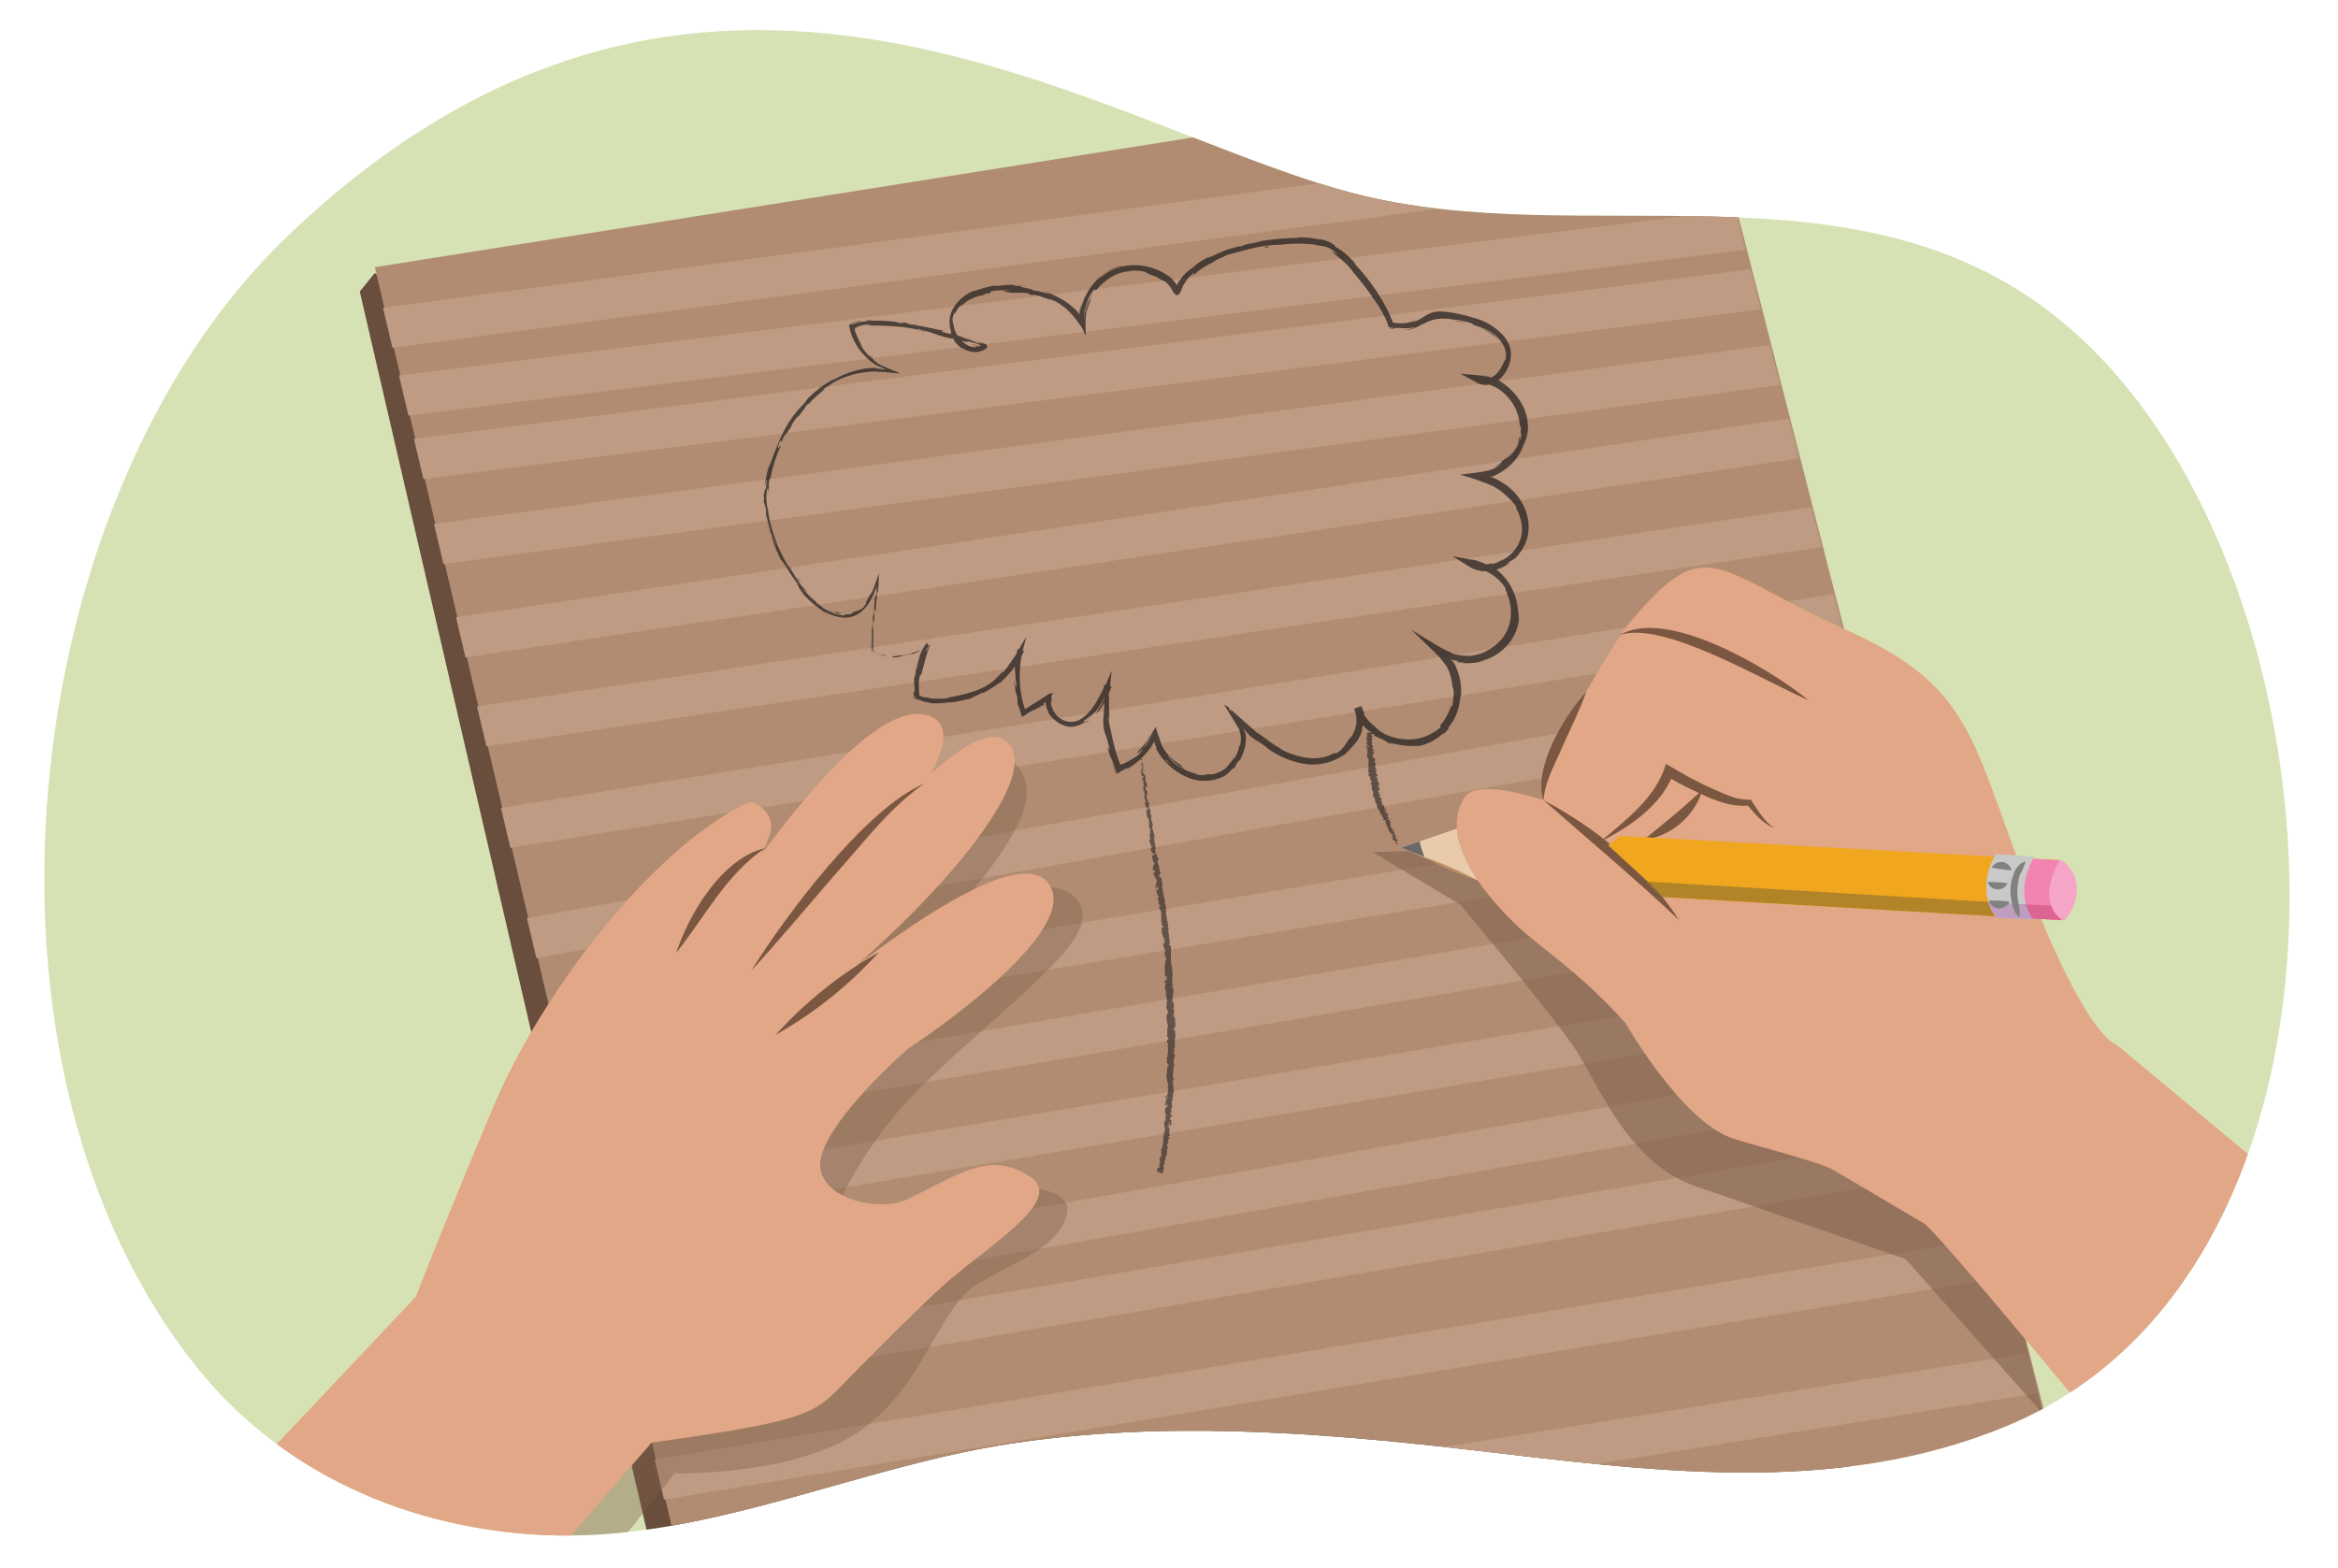 <svg xmlns="http://www.w3.org/2000/svg" xmlns:xlink="http://www.w3.org/1999/xlink" width="380" height="254.84" viewBox="0 0 380 254.84"><defs><clipPath id="a"><path d="M219.909,31.407c37.181,9.7,81.114-6.258,114.243,20.077C382.6,90,389.611,205.366,326.236,231.782c-28.2,11.756-58.6,7.218-87.811,3.856-24.661-2.839-49.692-4.7-74.359-.92-24.39,3.736-48.068,15.226-72.917,14.9-21.986-.293-44.145-8.732-59-27.153C-7.768,172.941,2.548,80.886,46.49,38.626,114.041-26.34,178.36,20.568,219.909,31.407Z" fill="none"/></clipPath><clipPath id="b"><polygon points="275.94 10.28 343.097 272.73 125.84 319.757 60.919 44.38 275.94 10.28" fill="none"/></clipPath><clipPath id="c"><path d="M263.316,135.888l71.49,3.952s-4.159,6.421.358,9.749L270.1,145.81l-8.723-8.391Z" fill="none"/></clipPath><clipPath id="d"><path d="M327.62,139.443l7.186.4s-4.159,6.421.358,9.749l-6.839-.392Z" fill="none"/></clipPath><clipPath id="e"><path d="M324.5,149.186c-1.189-1.364-3.024-5.27-.12-10.353l6.257.422c-2.9,5.083-1.312,8.881-.123,10.245Z" fill="none"/></clipPath></defs><g clip-path="url(#a)"><rect x="-5.984" y="-7.349" width="387.901" height="270.43" fill="#d6e2b3"/><polygon points="343.097 272.73 336.157 276.423 122.078 322.105 58.475 47.389 60.919 44.38 343.097 272.73" fill="#694d3d"/><polygon points="275.94 9.336 343.097 271.786 125.84 318.813 60.919 43.436 275.94 9.336" fill="#b18c72"/><g clip-path="url(#b)"><polyline points="286.923 23.521 53.101 54.607 56.522 65.422 289.489 36.55 291.652 46.225 56.432 76.089 60.252 89.919 294.549 58.534 296.818 70.491 62.384 105.477 65.943 119.929 302.855 84.555 305.228 98.795 71.335 136.318 77.128 154.157 308.565 112.682 313.559 130.623 78.329 169.474 80.313 184.476 315.295 144.469 319.892 159.08 82.555 198.842 86.37 214.218 323.08 172.431 326.753 185.625 90.053 225.996 95.055 242.548 330.141 203.498 335.918 222.351 99.53 260.315 104.139 277.005 340.524 236.994 344.004 251.398 105.706 290.48 109.914 307.28 348.811 264.86" fill="none" stroke="#be9b82" stroke-miterlimit="10" stroke-width="6.663"/></g><path d="M87.754,267.12l21.895-27.607s19.991.476,30.462-7.139,12.376-19.991,19.039-23.8,13.328-6.188,14.28-11.423-12.376-4.284-12.376-4.284l-28.082,10.947a70.069,70.069,0,0,1,12.375-22.371c9.044-10.947,29.035-24.75,30.463-31.414s-8.568-6.188-8.568-6.188l-14.755,7.14s10.947-10.948,13.8-19.039-5.236-10-5.236-10l-86.627,109Z" fill="#7f5f4c" opacity="0.4"/><path d="M223.1,138.529l14.279,8.567s14.755,17.611,18.563,23.323,8.568,18.563,19.515,22.371,34.271,11.9,34.271,11.9l22.37,25.227-13.327-54.737-67.589-37.6Z" fill="#7f5f4c" opacity="0.57"/><path d="M60.3,287.008l45.612-52.489c26.869-3.737,26.515-4.852,31.936-10.345,3.374-3.417,12.356-12.487,15.958-15.633,7.228-6.315,19.4-13.536,13.575-17.27-6.6-4.233-11.151-.506-19.791,3.647-4.475,2.151-13.322.18-14.225-4.818-1.134-6.281,14.2-19.592,14.2-19.592s29.251-19.074,22.708-27.055-39.425,20.254-39.425,20.254c17.582-13.135,40.137-37.509,32.553-43.335S127.875,152.9,127.875,152.9s35.124-32.775,22.868-36.61-38.962,40.4-38.962,40.4,12.456-16.362,13.437-21.482a3.686,3.686,0,0,0-.987-3.546c-.765-.744-1.887-1.562-2.858-1.094-15.15,7.3-33.2,30.293-41.326,49.688-9.689,23.13-12.434,30.525-12.434,30.525L22.248,258.856Z" fill="#e2a786"/><path d="M124.353,137.876c-6.331,4.259-9.758,11.149-14.453,17.034,2.108-6.4,7.475-15.4,14.453-17.034Z" fill="#7b5742"/><path d="M150.213,127.393c-5.693,3.958-9.859,9.641-14.471,14.744-4.007,4.639-9.561,11.255-13.674,15.706,5.622-9.008,18.522-26.352,28.145-30.45Z" fill="#7b5742"/><path d="M142.85,154.8a66.8,66.8,0,0,1-16.773,13.423A66.825,66.825,0,0,1,142.85,154.8Z" fill="#7b5742"/><path d="M390.091,208.188l-46.154-38.4s-4.063-.68-12.39-20.875c-11.452-27.778-9.459-36.666-31.574-46.558s-22.4-16.624-36.034.011c0,0-14.859,22.8-13.075,27.707,0,0-10.748-3.686-12.827-.476-1.56,2.408-3.778,8.807,8.092,20.478,3.957,3.891,10.287,7.587,18.062,16.231,0,0,8.826,15.558,17.153,18.677,2.211.828,14.646,3.933,16.659,5.221l14.733,8.707c2.5,1.6,36.028,42.377,36.028,42.377s9.219-6.823,26.47-19.655Z" fill="#e2a786"/><path d="M260.1,136.848c4.149-3.609,9.14-7.2,10.655-12.692l.922.545A61.672,61.672,0,0,0,281,129.346a8.546,8.546,0,0,0,3.538.639c1.138,1.592,2.113,3.553,3.832,4.58-1.895-.609-3.183-2.377-4.476-3.811l.46.2c-3.765.351-7.14-1.537-10.41-3.079-1.062-.552-2.106-1.11-3.136-1.749l1.228-.465c-2.027,5.319-7.088,8.7-11.938,11.192Z" fill="#7b5742"/><path d="M293.913,113.81c-7.135-3.031-23.611-13.041-30.655-10.564,7.643-4.6,24.487,5.531,30.655,10.564Z" fill="#7b5742"/><path d="M257.792,112.49c-.886,2.669-2.636,6.2-3.791,8.778-1.2,2.866-2.885,5.662-3.137,8.8-1.737-5.245,3.433-13.755,6.928-17.58Z" fill="#7b5742"/><path d="M250.864,130.07c8.706,4.621,16.674,11.206,22.055,19.525-7.067-6.705-14.755-13.076-22.055-19.525Z" fill="#7b5742"/><path d="M267.153,136.53c3.4-2.765,6.451-5.187,9.57-8.191a11.593,11.593,0,0,1-9.57,8.191Z" fill="#7b5742"/><path d="M263.316,135.888l71.49,3.952s-4.159,6.421.358,9.749l-64.563-3.7-9.228-8.474Z" fill="#f0a61f"/><g clip-path="url(#c)"><polygon points="262.827 143.03 332.506 147.175 333.633 157.03 265.732 148.499 262.827 143.03" fill="#95772c" opacity="0.7"/></g><path d="M236.807,134.7l-9.076,3.1,12.468,5.342S236.905,138.486,236.807,134.7Z" fill="#e9cbab"/><path d="M231.525,139.316a16.788,16.788,0,0,1-.807-2.535l-2.987,1.021Z" fill="#6b6766"/><path d="M334.355,140.295a.736.736,0,0,1,1.139-.18,5.8,5.8,0,0,1,2.057,4.66,7.645,7.645,0,0,1-1.778,4.572c-.377.431-.952.252-1.344-.2C333.338,147.9,331.691,144.959,334.355,140.295Z" fill="#f5a5c8"/><path d="M231.234,139.242a56.268,56.268,0,0,1,8.965,3.9,56.127,56.127,0,0,1-8.965-3.9Z" fill="#c09167"/><path d="M327.62,139.443l7.186.4s-4.159,6.421.358,9.749l-6.839-.392Z" fill="#f284b2"/><path d="M324.5,149.186c-1.189-1.364-3.024-5.27-.12-10.353l6.257.422c-2.9,5.083-1.312,8.881-.123,10.245Z" fill="#c9c9c8"/><g clip-path="url(#d)"><path d="M338.256,147.377l-9.52-.362.818,2.808S336.805,151.459,338.256,147.377Z" fill="#dc6492"/></g><g clip-path="url(#e)"><polygon points="331.637 149.921 319.67 149.179 320.223 146.417 332.786 147.284 331.637 149.921" fill="#bf9dbf"/></g><path d="M323.3,146.4a29.2,29.2,0,0,1,3.24.158.044.044,0,0,1,.033.068,1.791,1.791,0,0,1-3.312-.161.045.045,0,0,1,.039-.065Z" fill="#808280"/><path d="M326.238,143.689a1.734,1.734,0,0,1-3.141-.2c-.02-.035-.068-.116.008-.12a28.684,28.684,0,0,1,3.141.2c.071.014.02.088-.008.12Z" fill="#808280"/><path d="M323.783,140.937a1.742,1.742,0,0,1,3.13.421c.018.036.059.121-.016.12a28.872,28.872,0,0,1-3.13-.422c-.07-.018-.014-.089.016-.119Z" fill="#808280"/><path d="M328.126,149.029a3.654,3.654,0,0,1-1.1-2.212,7.65,7.65,0,0,1,.342-4.965,3.051,3.051,0,0,1,1.753-1.8.077.077,0,0,1,.1.05,17.551,17.551,0,0,1-.926,2.137,9.4,9.4,0,0,0-.273,4.393,7.7,7.7,0,0,1,.233,2.352.078.078,0,0,1-.124.049Z" fill="#808280"/><g opacity="0.73"><path d="M151.121,105.012c.183-.188.016-.177-.579.247l-.363.409C150.507,105.467,150.817,105.242,151.121,105.012Z" fill="#231f20"/><path d="M146.506,106.488c-.824.176-1.837.2-1.284.4a7.546,7.546,0,0,0,1.959-.4c.707-.146,1.238-.263,1.142-.163a5.758,5.758,0,0,0,1.383-.644,20.016,20.016,0,0,1-3.242.923C146.194,106.582,146.449,106.522,146.506,106.488Z" fill="#231f20"/><path d="M134.306,63.021l-.383.224C134.031,63.188,134.162,63.111,134.306,63.021Z" fill="#231f20"/><path d="M159.326,56.332a1.567,1.567,0,0,0-.455-.137C159.158,56.289,159.387,56.372,159.326,56.332Z" fill="#231f20"/><path d="M155.368,53.786l.152.364A1.938,1.938,0,0,0,155.368,53.786Z" fill="#231f20"/><path d="M134.306,63.021l.983-.574A4.989,4.989,0,0,0,134.306,63.021Z" fill="#231f20"/><path d="M141.721,100.666c-.009.242,0,.445,0,.631l.02-.591A.2.2,0,0,1,141.721,100.666Z" fill="#231f20"/><path d="M125.012,78.847l-.053.341c0,.1.01.2.021.294Z" fill="#231f20"/><path d="M128.583,92.416a.907.907,0,0,0-.453-.389,3.214,3.214,0,0,1,.446.566C128.6,92.583,128.6,92.532,128.583,92.416Z" fill="#231f20"/><path d="M142.539,97.439l-.014.411Z" fill="#231f20"/><path d="M128.7,69.278a.32.32,0,0,0,.108-.087C128.795,69.182,128.755,69.218,128.7,69.278Z" fill="#231f20"/><path d="M157.322,113.742c.008-.014-.01-.014-.009-.024C157.233,113.758,157.21,113.776,157.322,113.742Z" fill="#231f20"/><path d="M150.958,104.76l-.1.212c.013.035.025.069.048.081Z" fill="#231f20"/><path d="M163.718,47.509l-.058,0C163.319,47.512,163.512,47.515,163.718,47.509Z" fill="#231f20"/><path d="M246.718,71.625c.271-.6.138-.088.032.361-.148.429-.244.81.2-.109C246.874,72.028,247.248,70.081,246.718,71.625Z" fill="#231f20"/><path d="M141.766,100.288l.042-.6C141.783,99.961,141.769,100.145,141.766,100.288Z" fill="#231f20"/><path d="M246.951,71.877h0l.08-.2Z" fill="#231f20"/><path d="M187.383,44.872a1.6,1.6,0,0,0-.255-.165C187.132,44.724,187.189,44.765,187.383,44.872Z" fill="#231f20"/><path d="M171.222,48.968c.168.081.323.184.482.278A3.977,3.977,0,0,0,171.222,48.968Z" fill="#231f20"/><path d="M196.58,42.939c.271-.139.382-.151.75-.349l-.122.038A5.621,5.621,0,0,1,196.58,42.939Z" fill="#231f20"/><path d="M208.455,39.777l-.23-.005-.39.048Z" fill="#231f20"/><path d="M177.107,117.016a2.493,2.493,0,0,1-.585.27c.121-.011-.247.253-.4.351-.072.052-.084.066.057-.008A4.985,4.985,0,0,0,177.107,117.016Z" fill="#231f20"/><path d="M141.8,100.665a.988.988,0,0,1-.034-.377l-.022.418C141.763,100.743,141.782,100.753,141.8,100.665Z" fill="#231f20"/><path d="M196.537,41.724c.625-.279,1.24-.585,1.885-.8A17.352,17.352,0,0,0,196.537,41.724Z" fill="#231f20"/><path d="M227.364,121.18l-.481-.07A3.639,3.639,0,0,0,227.364,121.18Z" fill="#231f20"/><path d="M204.209,39.253c.364-.024.744-.074,1.139-.108a1.774,1.774,0,0,0,.227-.071Q204.888,39.137,204.209,39.253Z" fill="#231f20"/><path d="M176.518,117.287h0Z" fill="#231f20"/><path d="M168.712,115.255c1.586-1,.691-.653.9-.912a2.168,2.168,0,0,1,.347-.221c.156-.058-.088.245-.113.345.117-.1.074-.116.089-.089s.01.048.024.1c0,.03.02.048.029.1a1.931,1.931,0,0,0,.086.356,3.925,3.925,0,0,0,.288.722c.011.095.1.318-.05.081a5.217,5.217,0,0,0,2.536,2.174,3.291,3.291,0,0,0,1.951.155,4.248,4.248,0,0,0,1.483-.682c.132-.052.2-.08.235-.089-.308.087-.4.014-.376-.07a16.867,16.867,0,0,0,1.513-1.237,6.086,6.086,0,0,0-.539.647,7.029,7.029,0,0,0,.618-.689c.341-.253.146-.008-.133.311s-.7.652-.664.7a13.2,13.2,0,0,0,2.9-4.34c.137-.092-.179.63-.46,1.166s-.487.9.034.143a12.643,12.643,0,0,1-1.221,1.752c1.222-1.156-.826,1.04.339,0a11.508,11.508,0,0,0,1.322-2.167c.282-.589.5-1.121.819-1.868l-1.235-.335-.142,1.344c.047.627.155-.193.2.43a30.244,30.244,0,0,1-.13,3.361,6.874,6.874,0,0,0,.18,2.59,13.735,13.735,0,0,1,.813,2.978c-.124-.208-.233-.421-.35-.633a8.052,8.052,0,0,0,.659,2.013c.081.183.171.366.283.674l.248.7.2.567.116.334a1.343,1.343,0,0,0,.33-.122l-.334.182a3.09,3.09,0,0,1-.181-.4l-.375-.947c-.14-.388-.237-.672-.184-.476.059.235.091.375.158.593l.235.646.181.437.075.162c.023.051.038.115.1.053.4-.24.8-.481,1.521-.875h.342a12.646,12.646,0,0,0,3.777-3.594,1.98,1.98,0,0,0,.14-.215l.091-.161.185-.356c.051.13.09.279.163.427.038.08.058.139.113.244l.266.511c-.125-.134-.427-.613-.127.095a10.5,10.5,0,0,0,4.651,4.341,7.1,7.1,0,0,0,6.347-.042,6.357,6.357,0,0,0,1.181-1.051c.272-.237.528-.424.273-.122,1.112-1.153-.009-.121.452-.729.517-.722.753-.922.466-.424a7.449,7.449,0,0,0,.952-2.275,4.238,4.238,0,0,0,.129-.7,3.738,3.738,0,0,0,.057-.729l0-.373a.762.762,0,0,0-.016-.2,1.689,1.689,0,0,0-.06-.3,2.328,2.328,0,0,0-.245-.595l-.087-.134c-.01-.022-.1-.139-.032-.067l.223.211c.3.287.57.56.749.764a1.4,1.4,0,0,0-.162-.083,7.109,7.109,0,0,0,.74.606c.291.213.543.377.8.531a18.349,18.349,0,0,1,1.774,1.231l-.332-.2a14.2,14.2,0,0,0,6.618,2.718,9.106,9.106,0,0,0,6.192-1.678,18.486,18.486,0,0,0,1.837-2.013,6.333,6.333,0,0,0,.76-1.418c.124-.439.2-.754.135-.849a5.616,5.616,0,0,0,.2-1.172,3.4,3.4,0,0,0,0-.817,5.775,5.775,0,0,0-.1-.7l-.265-.819-1.087.417.306.947c.077.193.19.4.3.629a4.04,4.04,0,0,0,.436.735,7.617,7.617,0,0,0,2.181,1.881l-.063.143a10.691,10.691,0,0,0,1.594.75l.8.52c.39.118.787.215,1.183.3-.47-.127-.972-.346-.888-.365a14.273,14.273,0,0,0,2.958.527c.927.046,1.633-.037,1.665,0a7.713,7.713,0,0,0,3.989-2.13,4.748,4.748,0,0,1-1.092,1c.966-.767,1.038-.85,1.14-.867.075-.04.193-.026.862-.94-.206.221.024-.188.027-.246a7.042,7.042,0,0,0,1.235-2.123,9.483,9.483,0,0,0,.585-2.947l.076.363a9.915,9.915,0,0,0-.559-4.383,8.529,8.529,0,0,0-.471-1.067l-.064-.132c.018.035,0,.011,0,.011l-.024-.034-.051-.073-.132-.149-.079-.073c-.033-.029-.061-.055-.016-.025a1.315,1.315,0,0,0,.252.124c-.263-.158-.776-.526-.256-.326a2.074,2.074,0,0,1,.289.248c.074-.028-.006-.067-.093-.111-.071-.04-.178-.092.132-.061l.247.061.274.072c.135.043.181.075.158.1a.542.542,0,0,1-.253.032,2.216,2.216,0,0,0-.344,0h.034l.214.03.429.06.86.024c.1.054-.3.057-.415.112.358-.019,1.107.036,1.893-.055a5.189,5.189,0,0,0,2.043-.564l.109.011a8.6,8.6,0,0,0,3.694-2.693,7.542,7.542,0,0,0,1.581-3.767,21.9,21.9,0,0,0-.244-2.185,9.08,9.08,0,0,0-3.729-6.2c-1.679-.933-.528-.213-1.324-.528a3.534,3.534,0,0,0-1.182-.549c-.5-.171-.828-.228-.117-.127a10.5,10.5,0,0,0-1.2-.192l-2.964-.533,2.59,1.624a5.046,5.046,0,0,0,3.176.8,6.75,6.75,0,0,0,3.653-1.495c-.393.221-.825.462-.629.291a9.408,9.408,0,0,1,1.319-.874l-.14.139a8.015,8.015,0,0,0,2.009-3.049,7.179,7.179,0,0,0,.163-3.852,8.831,8.831,0,0,0-3.874-5.43l.17.114a12.434,12.434,0,0,0-1.621-.938,7.315,7.315,0,0,0-.736-.23c-.307-.1-.108-.06.077-.029s.341.047.32.009c-.048-.01-.157-.025-.114-.029l.231-.086.158-.069.066-.03.275-.135a8.833,8.833,0,0,0,1.912-1.25,8.145,8.145,0,0,0,2.527-3.636,6.083,6.083,0,0,0,.674-2.563,7.636,7.636,0,0,0-.681-3.462,10.156,10.156,0,0,0-4.757-4.772l.158.163c-.444-.148-.7-.258-.935-.35a3.4,3.4,0,0,0-.776-.28c.091.067.963.333.4.217l-.794-.157L240.133,61l-2.79-.26,2.427,1.314a6.231,6.231,0,0,0,.7.364,2.867,2.867,0,0,0,.79.164,2.994,2.994,0,0,0,1.538-.314,4.851,4.851,0,0,0,2.064-2.053,5.36,5.36,0,0,0,.7-2.835,3.9,3.9,0,0,0-.361-1.5,6.153,6.153,0,0,0-.784-1.249A9.9,9.9,0,0,0,239.64,51.7a26.343,26.343,0,0,0-2.624-.676,16.4,16.4,0,0,0-2.728-.388,3.9,3.9,0,0,0-2.419.6l-.846.5a5.919,5.919,0,0,1-1.6.7,6.042,6.042,0,0,0,.744-.486,4.6,4.6,0,0,1-1.716.571,8.079,8.079,0,0,1-1.932-.06l-.134-.015a.99.99,0,0,1-.043-.12c-.108-.367-.271-.687-.408-1.03-.3-.665-.628-1.306-.98-1.929a31.984,31.984,0,0,0-5.038-6.738,3.323,3.323,0,0,1,.653.589,11.982,11.982,0,0,0-1.8-1.885,6.376,6.376,0,0,0-1.436-1.03c-.733-.5-.12-.187-.553-.533a5.318,5.318,0,0,0-2-.838,13.656,13.656,0,0,1-1.587-.224c-.1-.031.335-.015.553.018-.39-.05-1.281-.086-1.987-.127-.7,0-1.218.017-.853.088a36.662,36.662,0,0,0-5.559.453c-.519.139-1.377.324-2.154.46a5.235,5.235,0,0,0-1.582.5c.039-.141-.839.071-1.876.4a16.388,16.388,0,0,0-2.765,1.2c.37-.248-1.066.419-.642.117a17.335,17.335,0,0,0-1.706,1.024c-.4.318-.607.515-.465.485a7.491,7.491,0,0,0-1.662,1.3,6.425,6.425,0,0,0-.652.816l-.3.411a.312.312,0,0,0-.069.119l-.027.074-.125.314c-.055-.027-.093-.109-.164-.191l-.118-.152a1.38,1.38,0,0,0-.147-.189c-.16-.18-.3-.361-.421-.529a9.653,9.653,0,0,0-6.2-2.191,8.535,8.535,0,0,0-5.724,2.287,4.787,4.787,0,0,1,1.833-1.407c.989-.514,2.051-.749,1.938-.835a8.517,8.517,0,0,0-4.3,2.632,10.27,10.27,0,0,0-2.337,4.348c-.07.248-.1.319-.1.295-.017.014,0-.112.026-.263a8.767,8.767,0,0,1,.2-.945,7.275,7.275,0,0,0-.228.826l-.084.374-.02.154a3.011,3.011,0,0,0-.019.539c-.095-.116-.231-.327-.366-.466l-.243-.253a3.8,3.8,0,0,0-.35-.334,9.019,9.019,0,0,0-.735-.614,12.147,12.147,0,0,0-3.246-1.761,3.358,3.358,0,0,1,.689.229c-.612-.281-1.436-.617-1.4-.489.209.062.417.123.621.2.464.279-.173.07-.955-.113a10.67,10.67,0,0,0-1.777-.316c.574-.015-.218-.231-.947-.386-.728-.139-1.385-.272-.474-.326-.436-.054-.988-.049-.894.026-.64-.089-.846-.132-.182-.158a10.215,10.215,0,0,0-1.935.011l-1.758.161a3.7,3.7,0,0,1,.655-.189,20.6,20.6,0,0,0-3.911,1.019c.092-.068-.124-.027.393-.23a7,7,0,0,0-3.458,2.593,4.443,4.443,0,0,0-.825,2.021,5.019,5.019,0,0,0,.324,2.408c-.289-.448-.216-.158-.031.271s.51.957.5,1.083a5.464,5.464,0,0,0,1.475,1.319,7.389,7.389,0,0,1-.581-.547,3.7,3.7,0,0,0,2.231.968,2.758,2.758,0,0,0,1.162-.184,1.765,1.765,0,0,0,.514-.25l.243-.147.061-.036a.128.128,0,0,0,.022-.016.34.34,0,0,0,.109-.306.362.362,0,0,0-.1-.185.961.961,0,0,0-.172-.127c.07.057.075-.014.252.211l.024.05a.356.356,0,0,1,.011.177.362.362,0,0,1-.1.182l-.029.024-.033.024-.066.048-.27.191a2.109,2.109,0,0,1-.6.3l.4-.142.357-.223.177-.114.044-.029.022-.015a.406.406,0,0,0,.132-.438.5.5,0,0,0-.222-.256,2.975,2.975,0,0,0-.386-.188c-.476-.2-.944-.357-1.417-.515.526.21,1.042.412,1.57.682-1.558-.531.077.242-1.9-.523.413.113-1.5-.5-2.263-.829h0c-.769-.164-1.559-.324-2.679-.661-.279-.134.289-.139.107-.227-.783-.058-3.623-.827-4.622-.825.328.023.363-.07.261-.11l-.662.006c-.715-.169-.819-.2-.688-.261-2.186-.357.661.321-1.923-.144.205.015.11-.015.538.021a23,23,0,0,0-3.838-.282,15.45,15.45,0,0,0-1.867.136,9.285,9.285,0,0,0-.918.176c-.153.035-.3.08-.453.127a4.712,4.712,0,0,0-.534.209c-.244.068-.228.029-.049-.074a3.821,3.821,0,0,1,.778-.325c.52-.159,1.038-.238.6-.24a5.589,5.589,0,0,0-1.506.519l-.218.114c-.048.05-.205.047-.143.149l.107.486c.037.157.068.33.11.472l.108.333a9.435,9.435,0,0,0,1.254,2.474,10.081,10.081,0,0,0,1.869,1.99,10.313,10.313,0,0,0,.851.618c.251.158.506.3.745.425l-.332-.193a5.634,5.634,0,0,1,1.059.457l.31.14-.687-.1a5.072,5.072,0,0,0-1.037-.088c.272-.016.054-.114.057-.1a6.829,6.829,0,0,0-1.034.011,10.053,10.053,0,0,0-1.912.306,15.451,15.451,0,0,0-4.265,1.746c.111-.1.238-.173.357-.261a6.473,6.473,0,0,0-1.024.573c-.358.235-.764.457-1.127.741a22.009,22.009,0,0,0-1.976,1.695c-.265.362-.871.955-.435.658a17.89,17.89,0,0,0-3.855,5.294c-.915,1.911-1.582,3.831-2.293,5.735.134-.465.286-1.121.168-.753a16.377,16.377,0,0,0-.416,1.678,15.071,15.071,0,0,0-.31,1.7c.17-.247.109-.442.371-1.125-.062.432-.116,1.4-.261,2.236.187-1.522-.237-.032-.3.664.043-.112.067.123.107.066-.12.907-.028.987.034,1.139a4.819,4.819,0,0,1,.283,1.6l-.082-.117c.177.9.481,1.695.742,2.643-.013.433-.33-.917-.454-.95.366,1.353,1.072,2.527,1.444,3.725-.278-.52-.581-1.312-.813-1.856a11.552,11.552,0,0,0,.821,2.418l-.037-.094c.3.727.629,1.445.986,2.148l-.245-.551c1.112,1.37,1.793,3.075,3.433,4.773-1.56-1.664-.33-.221-.555-.263.319.513.907,1.224.7,1.059a13.6,13.6,0,0,0,2.564,2.335c.015.1,1.007.688.724.652,1.328.713-.275-.239-.11-.249a7.508,7.508,0,0,0,3.776,1.213,4.428,4.428,0,0,0,2.26-.742,5.85,5.85,0,0,0,1.639-1.823,11.585,11.585,0,0,0,1.369-3.249l-.2-.042c.008.616.005,1.3-.042,2.31-.145.848-.123-.713-.123-.713a35.212,35.212,0,0,0-.293,3.713c-.023-.267-.08,0-.163.4a16.841,16.841,0,0,1-.02,2.084,6.808,6.808,0,0,1-.138-1.056c-.031,1.243.011,2.45.054,3.756-.04.221-.077-.055-.1-.329l-.067-.912.015,1.214.024.84a7.6,7.6,0,0,0,.777.333,5.156,5.156,0,0,0,1.724.342,9.085,9.085,0,0,1-.9-.264c.511.137.235.187-.156.1a4.72,4.72,0,0,1-.818-.258l-.375-.17c-.1-.059-.245-.078-.194-.2a2.132,2.132,0,0,1,.1-.626l.02.519a.847.847,0,0,0,.008.125l.126.05.248.1c-.051-.042-.107-.083-.168-.124s-.161-.061-.119-.177c.017-.187.026-.385.029-.6.01-.416,0-.9-.007-1.412-.017-1.025-.03-2.166.041-3.079l.158.775-.042-1.883c.085-.394.221-.656.184.246.2-1.3.016-1.162.22-2.275.027-.123.033-.066.032.05l.038-1.282c.024.254.163-.2.072.581a21.254,21.254,0,0,0,.171-2.153l.044-1.376-.457,1.29-.465,1.314a4.51,4.51,0,0,1-.49.864l.075-.174c-.736,1.376-.815,1.425-.743,1.449.05.014.2-.04-.545.924l-.739.374c-.259.09-.52.155-.764.226a1.9,1.9,0,0,1-.221.245,3.952,3.952,0,0,1-.559.153c-.184.011-.312.009-.259-.028-1.165.218.213.068-.474.212a6.611,6.611,0,0,1-2.654-.792,3.762,3.762,0,0,1-1.484-1.15c-.514-.263,1.119,1.01-.244.023-.205-.487-1.5-1.252-2.316-2.466.39.252,1.215,1.324.377.159-.754-.5-1.679-2.229-2.326-3.239-.192.053-1.431-2.219-2.255-4.082.054.048-.311-.84-.671-1.991a19.525,19.525,0,0,1-.8-3.5l.04.05a7.384,7.384,0,0,1-.173-3.664c.112.069.076.335.06,1.084.015-.426.122-.87.179-1.3a6,6,0,0,1,.192-1.58l.057.354a22.328,22.328,0,0,1,1.745-5.55c-.033-.086-.311.287-.441.416s-.2-.029.3-1.144c.1-.052.247-.08,0,.5a10.193,10.193,0,0,1,.48-1.058l-.316.923c.5-.915.149-.533.522-1.281.074.058.37-.5.377-.36a5.17,5.17,0,0,0-.485.922,12.843,12.843,0,0,1,1.314-2.055c-.084.044-.131-.081.255-.647,1.007-1.457.431-.44,1.079-1.237.217-.37.986-1.19.894-1.31a1.96,1.96,0,0,1,.637-.514c.522-.772,3.191-2.79,2.292-2.28l-.188.14.112-.1-.006.005.006-.005a16.61,16.61,0,0,1,1.9-1.273,12.77,12.77,0,0,1,2.14-.912l1.111-.344c.377-.083.761-.131,1.137-.2a12.936,12.936,0,0,1,2.479-.21l.047.05c.836-.005,1.578.082,2.336.15l1.108.1.133.013.064.005-.014-.012-.062-.051-.142-.1c-1.393-.544-2.512-1.025-3.109-1.324a5.554,5.554,0,0,1-.75-.564c-.169-.172-.227-.265-.126-.223a9.2,9.2,0,0,1-1.127-.971,7.025,7.025,0,0,1-1.119-1.574,12.127,12.127,0,0,1,.834,1.088,9.509,9.509,0,0,1-1-1.645c-.1-.249-.237-.489-.351-.79-.06-.149-.137-.306-.2-.487l-.188-.516c.123.193.062-.043.11-.221l.184-.073.092-.031c.055-.021.127-.044.191-.062.26-.082.523-.138.718-.186-.2.021-.393.049-.586.084l-.483.112a3.787,3.787,0,0,1,.533-.18q.31-.081.62-.131a10.062,10.062,0,0,1,1.233-.117l-.43.2a47.53,47.53,0,0,1,4.893.168,17.617,17.617,0,0,1,4.244.807c.965.082-1.913-.484-1.046-.44,1.64.346,3.274,1,3.778,1.133,2.183.679,2.132.309,4.4,1.082-.274-.144-.5-.4,1.221.123a3.527,3.527,0,0,1,1.323.687c.014.017,0,.022,0,.031-.024.03.053-.056.043-.043l-.074.08c-.009,0,0,.015-.021.012a2.635,2.635,0,0,1-.451-.14c-.362-.142-.541-.223-.517-.237-.509-.166-1.188-.365-.585-.092l.223.016.754.32c.142.063.294.13.418.2l.076.044.014.009c.019-.018-.041.044.029-.05.046-.067.116-.137.16-.189a.147.147,0,0,1,.1-.081l0-.009h0c.244.31-.332-.423-.273-.347l0,0-.006,0-.022.012-.044.024-.085.048-.3.17-.238.056c-.12.026-.153.02-.061-.038-.464.139-.59.125-.474.151l.317,0c.143-.026.316-.083.5-.137a2.473,2.473,0,0,1-2.21-.266,4.223,4.223,0,0,1-1.652-1.891c.108.3.227.587.052.311a5.451,5.451,0,0,1-.522-1.4c-.047-.287-.1-.417-.117-.519a2.026,2.026,0,0,1,.065-1.3c.238-.527.276-.393.3-.39s.043-.018.124-.156a6.088,6.088,0,0,1,.52-.809c.906-.881.269-.095.022.311a4.635,4.635,0,0,1,1.933-1.612,9.659,9.659,0,0,1,1.9-.629,8.746,8.746,0,0,0-.928.353,7.478,7.478,0,0,1,1.5-.473c-.2-.006-.389.014-.587.022a3.5,3.5,0,0,1,1.075-.168c.6-.165-.51-.13.706-.406a9.511,9.511,0,0,1,2.758.023c-2.551-.1.271.115-1.869.179a8.531,8.531,0,0,1,1.518-.011c.089.02-.087.03-.251.035a8.842,8.842,0,0,0,1.781.091,5.2,5.2,0,0,1,1.856.158c-.33.019.535.29.933.38-.983-.235-.433-.286.487-.083,1.522.562,1.679.548,2.447.913-.287-.147-.57-.307-.87-.432a7.284,7.284,0,0,1,2.072.955c.054.095-.911-.485-.577-.255a5.846,5.846,0,0,1,1.726,1.2c.286.277.534.53.842.884.426.474.882,1.165,1.284,1.675.74,1.186.265.673.813,1.539l.007-.206c-.047-1.054-.054-1.884-.045-2.561l.1-.778.053-.361.059-.186a15.466,15.466,0,0,1,.727-1.9c-.353.457-.422.555.185-.735a8.555,8.555,0,0,0-.714,1.493c-.085.262-.173.523-.238.789a5.762,5.762,0,0,0-.167,1.014l.033-.455c.012-.122.028-.184.042-.279.033-.173.047-.352.095-.523a8.076,8.076,0,0,1,.3-1.031,6.806,6.806,0,0,0-.467,1.444l-.072.351-.054.5-.052.447-.014.44a6.635,6.635,0,0,1,.02-.96,2.987,2.987,0,0,0,.012-.323c-.009-.066-.054.147-.145.429l.145-.647q.077-.25.139-.5c.107-.332.192-.676.328-1.01a5.845,5.845,0,0,1,1.139-1.968l.205.22a10.9,10.9,0,0,1,2.5-2.191,6.664,6.664,0,0,1,3.712-.958,8.622,8.622,0,0,0-.991,0,6.852,6.852,0,0,1,2.908.146c-.113.068.486.263.857.475a4.025,4.025,0,0,1,1.057.42,10.121,10.121,0,0,0,1.247.644c.162.168.342.315.486.5a6.56,6.56,0,0,1,.5.627c1.328,2.7,1.709-.535,2.091-.719a7.239,7.239,0,0,1,.628-.928,8.352,8.352,0,0,1,1.115-1.032c-.518.533.36-.127-.777,1.021.3-.268.564-.54.788-.715s.373-.288.358-.319a13.431,13.431,0,0,1,2.585-1.575,4.472,4.472,0,0,1,1.218-.7c.1-.018.015.046.015.046-.016-.046,1.346-.585.542-.395,1.251-.338,2.975-.839,4.691-1.227a20.207,20.207,0,0,1,4.551-.583,24.615,24.615,0,0,1,5.634,0c-.108.014-.012.048-.316-.008,1.127.184,1.411.246,1.794.3a4.294,4.294,0,0,1,1.816,1.013c.468.476.184.277-.135.033s-.716-.478-.392-.235c.058.222.676.664,1.389,1.284a12.017,12.017,0,0,1,2.022,2.125l-.294-.3a49.354,49.354,0,0,1,3.352,4.261s-.082-.073-.048.016a17.753,17.753,0,0,1,1.651,2.479,16.577,16.577,0,0,1,.769,1.573l.152.43c.076.146.077.377.21.445l.918.115a7.163,7.163,0,0,1-.783-.015c-.146,0-.141.014.116.117a1.421,1.421,0,0,0,.474.028c.051-.014.049-.041.077-.065.055-.045.229-.059,1.187-.04a7.016,7.016,0,0,0,1.281,0,9.8,9.8,0,0,1,.975-.122,5.444,5.444,0,0,1-1.86.387,3.493,3.493,0,0,0,1.716-.252,16.115,16.115,0,0,0,1.513-.775l-.067.124a6.03,6.03,0,0,1,2.428-.856,8.346,8.346,0,0,1,2.845.2l-.287-.113a18.339,18.339,0,0,1,2.867.622l.4.329a12.163,12.163,0,0,1,2.272.854,6.253,6.253,0,0,1,2.29,1.95,7.747,7.747,0,0,0-1.606-1.418,8.965,8.965,0,0,0-2.128-1,10.006,10.006,0,0,1,1.908.977,9.47,9.47,0,0,1,1.351,1.125c-.26-.306-.657-.615-.942-.89a4.887,4.887,0,0,1,1.519,1.49,3.266,3.266,0,0,1,.411,2.606c-.153-.213-.321.939-1.223,1.966a3.014,3.014,0,0,1-1.659,1.047,1.731,1.731,0,0,1-1.427-.4l-.311.9c.131.029.242.057.334.087a6.931,6.931,0,0,1,4.589,2.278,7.486,7.486,0,0,1,2.065,5.095c.13-.707.159-.425.154.023.015.445-.091,1.034.084.934a4.432,4.432,0,0,1-.356,1.379,8.043,8.043,0,0,1-1.62,2.411c-.5.465.527-.735.387-.726-.613.824-.826.922-.935.992a3.784,3.784,0,0,0-.7.469c.281-.1-.427.618-1.491,1.07a7.148,7.148,0,0,0,1.466-.727,5.756,5.756,0,0,1-1.114.756l-.469.21a7.311,7.311,0,0,1-.806.211c-.269.06-.513.12-.8.174l-1.064.136-2.375.312c.657.23,1.842.561,3.448,1.029l-2.375-.629a27.637,27.637,0,0,1,3.453,1.14l.437.182L242.6,79l.43.238c.275.188.578.354.845.57a13.848,13.848,0,0,1,2.487,2.425c.1.252.2.59-.142.036a7.938,7.938,0,0,1,1.017,2.529,5.6,5.6,0,0,1-.073,2.744,5.966,5.966,0,0,1-3.212,3.632l.2-.193a3.838,3.838,0,0,1-1.787.709c.036-.036.239-.1-.051-.073l-.409.086c-.184.025-.408.024-.65.038a6.267,6.267,0,0,1-.735-.095,4.407,4.407,0,0,1-.647-.245c.224.076.463.1.685.161-.211-.087-.421-.15-.614-.234l-.537-.3-.4,1.165a7.523,7.523,0,0,1,3.221,1.042,7.362,7.362,0,0,1,2.452,2.364c-.1.058.215.678.49,1.484a9.176,9.176,0,0,1,.42,2.474l-.03-.045a6.48,6.48,0,0,1-1.821,4.741,7.221,7.221,0,0,1-1.995,1.507,7.751,7.751,0,0,1-2.548.85,10.09,10.09,0,0,1-2.166-.128l-.321-.064a2.266,2.266,0,0,1-.319-.071,1.373,1.373,0,0,1-.352-.14l-1.641-.8-.11-.055-.172-.1-.346-.209-.7-.423-1.425-.862-2.254-1.383,3.6,3.485.558.542a3.9,3.9,0,0,1,.458.48l.585.752c.2.262.389.477.587.778l.174.382a8.215,8.215,0,0,1,.72,3.063c-.019-.569.194.075.2.757-.028.884-.2,2.47-.386,2.272l.094-.3c-.192.3-.379.876-.686,1.506-.151.313-.342.632-.529.948a6.939,6.939,0,0,1-.66.848l.035.347a7.823,7.823,0,0,1-5.935,1.941,8.782,8.782,0,0,1-2.965-.773,5.329,5.329,0,0,1-1.74-1.265,6.724,6.724,0,0,1-1.871-2.116l.148-.024a7.3,7.3,0,0,1-.452-1.139l-1.22.468a4.355,4.355,0,0,1,.349,2.22,5.252,5.252,0,0,1-1.073,2.59c.094-.182.165-.373.248-.555-.213.35-.4.629-.571.88-.151.265-.321.47-.469.694a4.268,4.268,0,0,1-1.349,1.28,4.223,4.223,0,0,1-.528.043c-2.722,1.522-5.936.585-8.651-.7.061-.008.162,0,.614.207a20.084,20.084,0,0,1-2.779-1.767c-.943-.691-1.67-1.273-1.557-.987.023-.044-.124-.191-.37-.417l-1.533-1.354-1.985-1.758-.451-.4-.054-.047.013.021.031.049.063.1.129.2.016.025-.053-.035-.1-.07-.194-.125c-.068-.173-.086-.291-.053-.354a4.791,4.791,0,0,0-.622-.38,1.475,1.475,0,0,0-.188-.077c-.049-.054.078.135.121.209l.181.29.34.548,1.143,1.858.484.8.115.192a.265.265,0,0,1,.032.086l.038.141.146.579a2.011,2.011,0,0,1,.093.551l0,.5-.083.638c-.14.44-.178.366-.041-.218-.177.733-.266,1.016-.366,1.34a2.588,2.588,0,0,1-.222.563,4.331,4.331,0,0,1-.57.88c.1-.21.227-.406.312-.621a11.578,11.578,0,0,1-.829,1.143c-.159.225-.286.358-.571.7a4.635,4.635,0,0,1-1.654.921,2.641,2.641,0,0,1-1.3.141,3.5,3.5,0,0,1-1.991.026c-.112-.078.222-.017.394-.021a9.08,9.08,0,0,1-2.947-1.135A6.306,6.306,0,0,1,189.9,123a.545.545,0,0,0-.137-.286,9.609,9.609,0,0,0,2.747,2.339c.03-.057-.314-.3-.507-.464-.175-.194-.231-.243.375.006a8.16,8.16,0,0,1-2.051-1.417,6.927,6.927,0,0,1-1.595-2.234l-.035-.112-.029-.09-.018-.09a1.515,1.515,0,0,0,.069.152l.045.073a3.5,3.5,0,0,1-.164-.425l-.167-.463-.307-.836-.287-1.016-.743,1.3a6.721,6.721,0,0,0-.414.587c-.107.153-.228.359-.359.536l-.242.322a12.126,12.126,0,0,1-1.073,1.226c.155.051-.673.807.165.166-.1.087.11-.12.489-.545l.228-.285-.029.052c.18-.216.382-.469.589-.76a18.2,18.2,0,0,0,.972-1.595,13.837,13.837,0,0,1-.843,1.551,5.672,5.672,0,0,1-.817.985,9.19,9.19,0,0,1-.68,1.028,19.216,19.216,0,0,1-1.9,1.168c-.167.088-.329.169-.484.237l-.22.1-.117.036c-.148.044-.2.033-.21.005-.022.01-.051.034-.07.034l-.031-.067-.069-.151-.161-.449-.177-.52c-.231-.7-.434-1.424-.61-2.124-.358-1.4-.576-2.7-.788-3.53a3,3,0,0,1,.036-1.164c.043.436.09.955.145,1.187a24.841,24.841,0,0,1-.182-2.853,14.768,14.768,0,0,0-.061-2.005c.253-1.8.071.789.261-1.18l.231-2.389-.93,2.2-.139.33.091-.35c-1.165,2.3-2.026,4.255-3.733,5.466a3.019,3.019,0,0,1-2.992.46,3.388,3.388,0,0,1-2.113-2.849l.013.294.034.173a.816.816,0,0,1,.023.2,3.567,3.567,0,0,1-.1-.421c0-.06-.025-.173-.018-.284a.676.676,0,0,1,.017-.179,2.072,2.072,0,0,1,.144-.252l-.082-.38.022-.282c.014-.151.112-.225.162-.34l.141-.1.07-.051c.033-.021.049-.035,0-.021l-.748.13L167.062,115c-.157.085-.352.269-.485.277l-.177-.571a17.838,17.838,0,0,1-.156-9.011l.561-2.194-1.164,1.988c-.237.406-.445.819-.7,1.2l-.611.9c-.177.229-.309.415-.425.587a9.623,9.623,0,0,1-.771,1.051l-.38.175a15.9,15.9,0,0,1-1.356,1.341,10.041,10.041,0,0,1-3.356,1.724,28.043,28.043,0,0,1-4.174.967,3.256,3.256,0,0,0,.447.058,15.766,15.766,0,0,1-2.379.073,3.258,3.258,0,0,1-1.288-.206,1.881,1.881,0,0,1-.862-.123v-.081c-.134-.048-.413.017-.365-.206l-.031-.258-.027-.375a15.027,15.027,0,0,1-.015-1.516c.142-1.17.243-1.06.311-1.093.1-.027.119-.206.552-1.831.151-.607.4-1.466.626-2.111s.4-1.086.261-.887a6.863,6.863,0,0,1-.687,1.176q.2-.552.452-1.086c-.057-.148-.032-.454-.178-.407-.13.052-.514.432-1.123,1.81a16.454,16.454,0,0,0-.462,2.037c-.085.209-.173.42-.248.634a15.875,15.875,0,0,1,.411-1.71,6.3,6.3,0,0,0-.463,2.288,2.86,2.86,0,0,0-.235.855,16.293,16.293,0,0,0,.151,2.054c-.042.125-.093-.1-.136-.191-.021-.044-.04-.053-.055.035-.007.044-.013.113-.018.214l0,.2.014.4c.1.805.125.349.156.1.015-.129.032-.219.058-.134a1.929,1.929,0,0,1,.046.269c.027.057-.02.191.07.225l.368.073.432.139.225.087.308.123a3.7,3.7,0,0,0,1,.12c.157.08-.094.087-.564.052a11.271,11.271,0,0,0,3.31-.04,8.685,8.685,0,0,0,2.118-.273c.725-.142,1.286-.342,1.273-.214.306-.138,1.691-.753,2.512-1.24-.73.5.1.154,1.008-.41.921-.533,1.873-1.318,1.782-1.058a10.367,10.367,0,0,1,.826-.875c.316-.367.714-.756,1.078-1.217a13.344,13.344,0,0,0,1.9-3.063l-1.02-.347-.094.591a3.021,3.021,0,0,1,.074-.577c-.281,1.255-.392,1.62-.521,2.443.157.184.093,2.184.326,3.24-.063,1.578-.3-.933-.441-.437.08-.043.151.643.258,1.263s.24,1.176.262.9a12.178,12.178,0,0,1,.116,1.671.473.473,0,0,1,.179.244c.068.184.145.457.233.74l.3.972a5.107,5.107,0,0,0,.958-.627,6.977,6.977,0,0,1,.928-.488,2.086,2.086,0,0,1,.267-.092,5.122,5.122,0,0,0,1.025-.647C170.063,114.294,168.712,115.255,168.712,115.255Zm19.458,6.492h0l-.249-.483a2.047,2.047,0,0,1-.1-.215c.024.05.034.089.083.182Zm2.445,2.963a9.711,9.711,0,0,1-1.194-1.174c-.051-.134.08-.054.332.236A4.719,4.719,0,0,0,190.615,124.71Zm-4.453-3.883.222-.314.246-.374a2.218,2.218,0,0,1,.248-.324l-.422.679-.345.489-.028.063A.9.9,0,0,1,186.162,120.827Z" fill="#231f20"/><path d="M185.661,121.729a2.189,2.189,0,0,1-.152.179,3.1,3.1,0,0,0,.252-.231l.1-.181Z" fill="#231f20"/><path d="M133.859,63.29a.462.462,0,0,1,.064-.045l-.14.085Z" fill="#231f20"/><path d="M223.293,119.571l.016-.033c-.1-.058-.208-.107-.3-.175C223.1,119.441,223.2,119.5,223.293,119.571Z" fill="#231f20"/><path d="M124.123,80.729a1.391,1.391,0,0,0-.053.277A1.9,1.9,0,0,0,124.123,80.729Z" fill="#231f20"/><path d="M126.205,89.4l.5,1.164Z" fill="#231f20"/><path d="M129.657,95.339a.347.347,0,0,0,.13.071l-.008-.012Z" fill="#231f20"/><path d="M171.2,47.917l.249.112C172.042,48.282,171.645,48.1,171.2,47.917Z" fill="#231f20"/><path d="M155.837,54.61c.336.073.667.146,1.014.237C156.3,54.666,155.875,54.538,155.837,54.61Z" fill="#231f20"/><path d="M196.332,41.817l0,0,.208-.1Z" fill="#231f20"/><path d="M158.282,55.315a12.447,12.447,0,0,0-1.431-.468C157.3,55,157.824,55.18,158.282,55.315Z" fill="#231f20"/><path d="M142.866,106.486c.107.044.219.07.328.1,0-.01.019-.012.046-.01C143.116,106.549,142.988,106.527,142.866,106.486Z" fill="#231f20"/><path d="M143.24,106.581c.125.027.247.062.373.083A2.834,2.834,0,0,0,143.24,106.581Z" fill="#231f20"/><path d="M144.407,106.777c-.267-.018-.529-.072-.794-.113A3.171,3.171,0,0,0,144.407,106.777Z" fill="#231f20"/><path d="M142,97.731l-.042-.107C141.96,97.68,141.973,97.718,142,97.731Z" fill="#231f20"/><path d="M142.189,95c-.055.649-.228,1.622-.269,2.532l.034.089C141.913,97.19,142.235,95.626,142.189,95Z" fill="#231f20"/><path d="M134.7,99.137a5.522,5.522,0,0,0,2.075.711,1.161,1.161,0,0,1-.441-.153c-.041-.058.078.017.56.019-1.309-.264-1.158-.318-1.061-.2C135.945,99.574,136.006,99.771,134.7,99.137Z" fill="#231f20"/><path d="M129.74,94.29c.746.962.047-.052.118-.023C129.376,93.665,129.258,93.517,129.74,94.29Z" fill="#231f20"/><path d="M141.683,58.076l.172-.016C141.168,57.465,141.815,58.09,141.683,58.076Z" fill="#231f20"/><path d="M142.044,52.032c-.315-.023-.632-.033-.952-.036l-.44.162C141.115,52.091,141.58,52.053,142.044,52.032Z" fill="#231f20"/><polygon points="147.725 53.487 147.318 53.436 148.87 53.669 147.725 53.487" fill="#231f20"/><path d="M206.284,40.152l-.3-.114C205.355,40.161,205.254,40.356,206.284,40.152Z" fill="#231f20"/><path d="M236.306,52.052a11.971,11.971,0,0,0,2.021.483C237.531,52.325,236.728,52.109,236.306,52.052Z" fill="#231f20"/><path d="M232.681,119.156a3.5,3.5,0,0,0,.535-.421,6.467,6.467,0,0,1-1.067.706A3.577,3.577,0,0,0,232.681,119.156Z" fill="#231f20"/></g><g opacity="0.58"><path d="M185.547,122.717a.076.076,0,0,0-.107.1l.174.044Z" fill="#231f20"/><path d="M185.347,123.423c.1.1.257.214.4.116-.175-.09-.114-.127-.32-.221-.035-.095.025-.179.088-.172-.047-.028.012-.158-.1-.2a.349.349,0,0,0,.045.462C185.426,123.455,185.378,123.427,185.347,123.423Z" fill="#231f20"/><path d="M186.58,133.036l.01-.064A.16.16,0,0,0,186.58,133.036Z" fill="#231f20"/><path d="M187.373,138.985c-.01-.044-.029-.061-.045-.061C187.345,138.964,187.36,139,187.373,138.985Z" fill="#231f20"/><path d="M187.338,140.025l0-.062C187.329,139.988,187.323,140.012,187.338,140.025Z" fill="#231f20"/><path d="M186.58,133.036l-.027.167C186.608,133.206,186.58,133.115,186.58,133.036Z" fill="#231f20"/><path d="M185.948,124.682a.221.221,0,0,0-.057-.08l.03.078Z" fill="#231f20"/><path d="M186.046,130.442l-.008-.048a.318.318,0,0,0-.072-.03Z" fill="#231f20"/><path d="M185.708,128.439c0,.047.142.041.206.049a.154.154,0,0,1-.111-.085A.293.293,0,0,0,185.708,128.439Z" fill="#231f20"/><path d="M185.455,125.219l-.028-.053Z" fill="#231f20"/><path d="M186.238,131.883a.116.116,0,0,0-.047.026A.1.1,0,0,0,186.238,131.883Z" fill="#231f20"/><path d="M189.5,188.441l-.025,0C189.483,188.451,189.492,188.456,189.5,188.441Z" fill="#231f20"/><polygon points="188.401 190.639 188.4 190.606 188.324 190.583 188.401 190.639" fill="#231f20"/><path d="M187.413,141.905l0-.008C187.392,141.85,187.4,141.877,187.413,141.905Z" fill="#231f20"/><path d="M189.34,158.973c.111-.2.183.3.3,0C189.588,159.007,189.4,158.725,189.34,158.973Z" fill="#231f20"/><path d="M185.938,124.736l.014.082A.248.248,0,0,0,185.938,124.736Z" fill="#231f20"/><path d="M189.641,158.976h0l.011-.032Z" fill="#231f20"/><path d="M188.055,146.172a.158.158,0,0,0,.055-.051C188.1,146.124,188.08,146.137,188.055,146.172Z" fill="#231f20"/><path d="M187.844,142.958l-.008.081A.223.223,0,0,0,187.844,142.958Z" fill="#231f20"/><path d="M188.458,147.805c0,.044-.023.061,0,.118l.015-.02C188.454,147.884,188.442,147.857,188.458,147.805Z" fill="#231f20"/><polygon points="188.654 149.532 188.678 149.496 188.665 149.443 188.654 149.532" fill="#231f20"/><path d="M190.2,183.164a.412.412,0,0,1-.135.066C190.163,183.214,190.166,183.474,190.2,183.164Z" fill="#231f20"/><path d="M185.87,124.7a.074.074,0,0,1,.068.041l-.017-.056A.057.057,0,0,0,185.87,124.7Z" fill="#231f20"/><path d="M189.568,147.745l.013.277A1.7,1.7,0,0,0,189.568,147.745Z" fill="#231f20"/><path d="M190.9,170.643l.015.064A.074.074,0,0,0,190.9,170.643Z" fill="#231f20"/><path d="M189.692,148.837a.392.392,0,0,0-.079.167.109.109,0,0,0,.039.027Z" fill="#231f20"/><path d="M190.059,183.23h0Z" fill="#231f20"/><path d="M190.155,185.09c.038-.263-.163-.148-.261-.218-.012-.32.153-.127.261-.222-.023-.2-.172-.374-.146-.519.032-.007.046-.034.08,0-.119-.225.072-.616-.08-.879a.114.114,0,0,1,.05-.026.528.528,0,0,1-.257.008c.013-.118-.087-.231.038-.262-.012.072.035.083.068.121l-.036-.129c.187-.091.038.175.166.19-.025-.247-.132-.543-.059-.721.173-.02,0,.437.183.207l-.1.278c.295-.188-.041.171.27,0,.095-.371-.025-.429.054-.8-.086-.094-.141.014-.228-.081-.122-.55.462-.377.271-.793-.1-.113-.314-.172-.177-.441l.183.113c.051-.364-.257-.233-.095-.6.069.075.039.293.066.239.173-.234-.093-.184-.077-.375l.173-.024c.007-.392-.078-.829-.071-1.262.048.028.095.106.155.009a6.218,6.218,0,0,1,.232-1.678l-.137-.209c0-.047.07-.083.1-.031.066-.2-.092-.016-.145-.117,0-.117.092-.149.132-.073a2.41,2.41,0,0,1-.042-1.414l.04.076c.074-.294-.285-.346-.135-.615l.024.054a8.4,8.4,0,0,1,.21-1.838c-.21-.1.1-.635-.191-.682a2.349,2.349,0,0,0,.308-.774c.015-.138-.182-.208-.21-.379l.154,0-.158-.233.186-.122-.038-.16c-.01.063-.071.135-.115.125a.669.669,0,0,1,.2-.616l-.123-.591c.063.012.082.112.121.19-.154-.316.165-.058.018-.347-.035.039-.093-.021-.124-.027a1.236,1.236,0,0,0,.042-.716l.107.046c.02-.44-.066-.926-.073-1.418-.046.177-.231.14-.251,0l.161-.061c-.1-.091-.058.152-.185-.037.016-.184.183-.127.238-.023l-.06-.222c.048-.014.074.038.137.05-.1-.089.156-.39-.022-.518l.049-.014c-.008-.493-.067-.715-.083-1.116-.139,0-.114-.161-.233-.277a5.008,5.008,0,0,0,.1-.98c-.081-.247-.122-.068-.211-.177.127-.023.1-.377.2-.2a5.714,5.714,0,0,0-.179-1.076c-.049.061-.069.127-.114.095-.026-.1.043-.224.105-.213l.015.025c-.223-.593.317-1.415.014-1.88l.015.026-.174-.49c.007-.23.106.132.173-.043-.25-.523-.028-.851-.2-1.284.353-.369-.111-1.213.1-1.693l-.087.033c-.095-.112.04-.148.055-.238-.068.018-.071.136-.124.066a19.065,19.065,0,0,1-.067-3.141c-.01-.381-.477-.172-.309-.669l.176.12c-.261-.746-.143-1.564-.394-2.293.043.041.093.037.1.11.1-.17-.058-.584-.156-.576,0-.117.085-.036.127-.113.053-.166-.2-.381-.086-.478.018-.016.044.04.056.068-.069-.1-.038-.482-.165-.368.035-.287-.119-.529-.062-.761-.17-.129.021-.489-.2-.51.227-.006.128-.512,0-.676.075.051.051-.162.154-.1-.028-.2-.093-.381-.2-.332.222-.4-.309-.721.009-.972a16.833,16.833,0,0,1-.465-1.661c.226-.009.1.593.328.54a4.186,4.186,0,0,1-.394-1.283c.015-.136.107.061.15.1-.154-.5-.112-.989-.294-1.427.021,0,.05.045.073.089-.019-.089,0-.213-.1-.189l.04.084c-.128.162-.357-.314-.437-.319.312.112.012-.458.413-.267-.027-.056-.085-.123-.151-.1.007-.09.043-.123.133-.045-.1-.312-.192-.184-.229-.474.049-.006.076.05.138.072a.691.691,0,0,1-.224-.519c.032.011.066-.023.076.05-.073-.419-.354-.682-.324-1.156.232.106.049-.167.23-.218l-.09-.24-.075.112c-.029-.217-.191-.39-.158-.585l.1.15-.095-.4-.036.24c-.128-.206-.231.058-.221-.239.027.056-.03-.217.062-.346h0a.468.468,0,0,1-.13-.368c.053-.05.209,0,.244-.029-.17-.083-.117-.5-.3-.612a.162.162,0,0,0,.16.009l-.138-.07c.025-.107.043-.124.122-.119-.021-.306-.22.13-.172-.244.015.027.032.011.059.067,0-.369-.181-.685-.168-1.026.172-.125.088.283.228.148a10.274,10.274,0,0,1-.4-1.424l-.007.089c-.272-.025.077-.364-.082-.579.028.055.157.053.125.042a4.184,4.184,0,0,0-.319-1.1l.077.049a5.257,5.257,0,0,0-.04-.7c-.077-.05-.083-.167-.171-.082.288-.679-.385-1.152-.152-1.752.011.066.084.148.076.095l-.136-.459c-.108.055-.059.072-.133.185a.454.454,0,0,1-.168-.29c.109.2.183-.03.233-.131-.033.021-.076,0-.111.009.165-.277-.236,0-.151-.361l.063.008a1.026,1.026,0,0,1-.152-.361c.124-.076.083.124.193.116-.038-.189-.309-.335-.2-.527.049.074.068.19.117.265a.464.464,0,0,0,.086-.369v.014l.02-.332-.029.088c-.382-.183-.139-.473-.414-.757.262.277.132.032.285.032.029-.088.056-.219.1-.19-.145-.132.055-.267-.154-.453.046-.017-.021-.162.1-.147-.068-.19-.076.06-.139.052-.212-.276.088-.742-.206-1.142-.151-.361-.325-.405-.46-.74.059-.13.19.068.19.068a.719.719,0,0,0-.077-.511c.048.03.078-.013.123-.076-.035-.142-.19-.069-.149-.269a.663.663,0,0,1,.216.113c-.071-.162-.187-.315-.257-.483.076-.059.143.086.208.139-.069-.191-.156-.5-.3-.538l-.028.134c-.018-.071.108-.055.141-.006a.158.158,0,0,1-.055.268l-.05-.12c-.263.172.123.493.146.747l-.222-.073.211.231c-.045.063-.154.118-.2,0-.073.2.1.148.009.32-.015.02-.026.014-.037,0l.089.166c-.049-.027-.141.052-.128-.06-.069.334.234.484.1.627l-.017-.024c.138.426.158.018.386.319l-.338.279.158.02c0,.046,0,.137-.059.13.13.151.061-.039.174.043-.1.239.158.589-.075.675.127.061.056-.221.172,0-.248.107.086.261,0,.479-.143-.041-.1-.24-.19-.022.244.084.011.394.08.554.181-.02.132.353.236.624-.064-.008-.017.544-.041.816l-.031,0c.189.022.2.3.265.487a.2.2,0,0,1-.223-.118l.029.185a.307.307,0,0,1,.144.2l-.142-.025c.045.244.237.47.2.8.129,0,.314-.306.449.015-.066.023-.182.054-.223-.03.013.028.072.094.052.156l-.135-.116c-.029.152.107.061.114.177-.1.013-.057.1-.137.092-.013-.028.025-.107-.02-.145a.565.565,0,0,1-.1.362.109.109,0,0,1,.158.072c.045.245-.1.1-.132.254.076.049.03.216.177.2.01.072-.056.1-.091.129.083.118.109.591.242.424l0-.034.01.02h0c.208.4.049.878.175,1.282l-.049.007a3,3,0,0,0,.248.7c.011.073-.062.186-.125.163a.665.665,0,0,1,.083.481c-.113-.177-.066.077-.091-.185-.006.252-.076.319.1.562-.138-.071-.131.208-.076.319l.064-.185a1.536,1.536,0,0,1,.05.363l-.174-.039c-.127.532.473.856.193,1.287.135.116.042-.285.194-.186.011.235-.19.509-.18.582-.045.329.284.26.27.6.052-.051.2-.113.3.126.012.235-.205.32-.274.181-.013-.055,0-.085.022-.085-.032-.072-.071-.166-.122-.065l.063.021c-.043.123.01.44-.1.379.081.167.107.061.119-.072-.042.308.066.463.049.776.026-.053.089-.107.095-.059-.011.458.139.182.206.482-.066.185-.222-.032-.106.263-.035.195-.15.061-.208-.006.151.262,0,.53,0,.692l-.067-.14a.7.7,0,0,1,.059.228l.106-.1c-.009.089,0,.162-.048.167.089.078.186-.095.315.067-.044.123.112.341-.039.4,0-.368-.151.061-.218-.241a.4.4,0,0,1,.027.217c-.015.016-.034-.007-.046-.03-.092.364.2.135.244.493-.095-.033-.156.106-.129.162-.018-.145.137-.089.223.034-.038.239.085.243.093.364l.013-.142c.095.035.1.151.149.308-.067.023-.067-.139-.09-.078.179.157-.1.423.033.656-.044.123-.164.033-.19.139.151.263-.083.317.049.6.107-.1.077-.11.218.081l-.143-.47.21.286c-.016-.145-.112-.3-.1-.386.115.135.083.123.173.041-.153.222.152.38.061.625l-.294.031c-.088.361.227.593.209,1.05l.033-.15c.124.045.05.274.116.413-.1,0-.124.094-.178.163.072-.016.034.328.235.345l-.1.216c-.008.367.331.378.341.73-.12-.092-.17.074-.275-.149.013.116.008.222.077.216-.053.075.172.306.092.424.049.043.154.047.162.179a.055.055,0,0,1-.049,0c.049,0,.092.2.186.069-.266.394.132,1-.1,1.34.061.25.126.552.158.782-.031-.012-.049,0-.044-.04-.056.327.3.164.241.537-.138.2-.107-.183-.154-.061-.318.085.092.431-.07.695l-.026-.057c-.089.2.172.44.182.746a.057.057,0,0,0-.049,0,1.994,1.994,0,0,1,.354.867c-.135-.079-.079-.126-.2-.058.03.129.2-.059.262.2-.061.092-.105.286-.24.325l-.029-.247c-.166.144.035.319.016.453l-.079-.01c.059.376.255.363.278.771l.055-.047c.214.205-.092.2.072.405l-.19.085a5.06,5.06,0,0,1,.3.757,2.443,2.443,0,0,1-.366-.62c.012.145.059.492.163.56-.024-.057-.079-.127-.054-.188a1.027,1.027,0,0,1,.291.684c-.388-.019-.023.763-.309,1a7.527,7.527,0,0,1,.075,1.617c.282-.233.02.174.323.116.029.138.028.191.009.2l-.153.434c-.082.106-.077-.127-.144-.11,0,.306-.121.136-.188.343.107-.048.164.1.134.272l.124-.254c.192.416-.23.385-.04.8l-.105-.129c.07.216.059.811.309,1.013-.034.041-.115.1-.142,0-.013.528.314,1.159.182,1.576l-.077-.037c.026.1.148.165.079.291-.032,0-.077-.036-.079.01a.639.639,0,0,1,.1.387l-.089-.108c-.075.518.24.78.311,1.21-.22.007-.273.414-.3.616l-.031-.006a7.325,7.325,0,0,0,.3,1.564c-.233.349-.08,1.168-.2,1.722.039-.085.172.012.2.11-.043.13.158.358-.044.339l0-.047c-.2.1-.139.365-.14.574l.264.033c-.388.544.122,1.429-.225,1.723.064.132.061.295.126.426l-.142-.009a4.655,4.655,0,0,0-.034.995l-.1-.094c-.012.253.4.329.409.564l-.212.066c0,.443-.2.884-.033,1.327a.106.106,0,0,1-.1-.095c-.016.208-.182.8.111.735-.189,0-.04.455.031.7l-.137-.044c.168.21.216.219.252.5-.022.066-.115.053-.075-.034-.083.219.124.18.036.446l-.084-.1c-.021.228.027.213.125.345.048.147-.057.433-.184.459a.267.267,0,0,1,.129.3c-.049.015-.076-.036-.089-.062-.109.377.127.58-.032.833a.107.107,0,0,0-.087.039,4.146,4.146,0,0,1,.065-.523c-.125-.008-.171.234-.33.028.079.2.26.553.179.787a.179.179,0,0,1-.047.029l-.013-.026a.232.232,0,0,0,.008.152.778.778,0,0,0-.056.195c-.108.02-.081.275-.1.4.141,0,.1.159.233.019-.012.019-.014-.024-.013-.106a.185.185,0,0,0-.01-.053l.011.009.017-.3a.275.275,0,0,1,.025.336,2.816,2.816,0,0,1,.211.19c-.21.151-.344.464-.468.5.046.379-.024.882.218,1.142.025.11-.086.115-.131.15-.021-.064-.01-.136-.045-.173.049.219-.029.631.15.7-.106.258-.155-.168-.157.2l-.052-.056c-.377.686.318,1.224-.159,1.978.03-.053.045-.079.077-.086-.291.885-.071,1.9-.483,2.753-.1.245.014.29.075.459l-.159.031.126.293c.059.4-.48.586-.326,1.1l.111-.043c-.049.167-.036.551-.146.5.015.021.094.076.03.133l-.079-.01.06.444c-.114.314-.3-.109-.4.36,0,.181.137.546.2.49.016-.07.08-.172.159-.162l.012.17c.223.075.434.247.664-.12l-.09-.3.126-.068-.034.235c.128-.112.05-.215,0-.321a.2.2,0,0,0,.143-.093l-.17-.314c.095-.017.156.155.238-.019-.079-.146-.223.085-.252-.139.127-.113.205-.059.144-.231.063-.011.094.029.109.1-.046-.152.035-.374-.074-.467.153-.116.049-.475.264-.423a.78.78,0,0,1-.114-.4c.219.277.1-.475.368-.368-.2-.211.006-.641-.07-.967.015.02.047.06.03.085a1.143,1.143,0,0,1,.187-.314c-.191-.051-.2-.327-.3-.49.214-.184.211.162.4.122-.159-.012-.109-.392-.249-.338.136-.146.074-.132.246-.193-.239-.063-.022-.157-.154-.312.15-.219.236-.03.2-.3C190.1,184.848,190.155,185.09,190.155,185.09Zm.227-6.2h0l0,.128Zm.043-.517c-.011.063-.019.141-.025.224-.05.015-.1-.009-.091-.06C190.339,178.569,190.377,178.449,190.425,178.375Zm-1.066,1.016c-.013-.082.017-.107.046-.116l0,.143.016.011A.189.189,0,0,1,189.359,179.391Z" fill="#231f20"/><path d="M189.53,179.552a.157.157,0,0,1,.007.034l.036-.046-.042-.032Z" fill="#231f20"/><path d="M186.592,132.96l0,.012a.065.065,0,0,1,.017-.026A.092.092,0,0,1,186.592,132.96Z" fill="#231f20"/><polygon points="190.956 171.222 190.92 171.222 190.951 171.268 190.956 171.222" fill="#231f20"/><path d="M186.636,130.072a.074.074,0,0,0,.029-.042C186.657,130.033,186.647,130.051,186.636,130.072Z" fill="#231f20"/><path d="M186.477,128.852l.023-.18A.931.931,0,0,0,186.477,128.852Z" fill="#231f20"/><path d="M186.4,127.906a.23.23,0,0,0-.062-.009v0Z" fill="#231f20"/><path d="M188.767,142.769l.012.035C188.817,142.885,188.8,142.829,188.767,142.769Z" fill="#231f20"/><path d="M187.824,138.378a.868.868,0,0,1,.087.133C187.91,138.43,187.9,138.369,187.824,138.378Z" fill="#231f20"/><polygon points="189.566 147.714 189.564 147.714 189.568 147.745 189.566 147.714" fill="#231f20"/><path d="M187.938,138.717a.308.308,0,0,0-.027-.206A.481.481,0,0,0,187.938,138.717Z" fill="#231f20"/><path d="M185.83,123.846V123.8a.042.042,0,0,1-.023,0Z" fill="#231f20"/><path d="M185.806,123.8l-.025-.048C185.785,123.774,185.789,123.794,185.806,123.8Z" fill="#231f20"/><path d="M185.73,123.651l.051.1C185.776,123.715,185.773,123.669,185.73,123.651Z" fill="#231f20"/><path d="M185.959,125.093l.053.007A.1.1,0,0,0,185.959,125.093Z" fill="#231f20"/><path d="M186.033,125.467c0-.091.072-.242.021-.362l-.042-.005C186.1,125.147,185.935,125.4,186.033,125.467Z" fill="#231f20"/><path d="M185.656,127.133l-.009-.321c-.045.064-.106.147-.141.006C185.408,127.24,185.613,126.717,185.656,127.133Z" fill="#231f20"/><path d="M185.73,128.122c-.051-.165-.077.014-.109.01C185.687,128.232,185.7,128.256,185.73,128.122Z" fill="#231f20"/><path d="M186.817,135.182l-.129,0C186.726,135.311,186.738,135.178,186.817,135.182Z" fill="#231f20"/><polygon points="187.67 136.436 187.73 136.297 187.605 136.253 187.67 136.436" fill="#231f20"/><polygon points="186.885 137.366 186.859 137.312 186.937 137.523 186.885 137.366" fill="#231f20"/><path d="M188.5,149.238l.152-.057C188.611,149.1,188.433,149.1,188.5,149.238Z" fill="#231f20"/><path d="M189.184,154.365a.214.214,0,0,0-.026.295C189.159,154.544,189.209,154.422,189.184,154.365Z" fill="#231f20"/><polygon points="189.712 169.842 189.66 169.739 189.702 169.934 189.712 169.842" fill="#231f20"/></g><g opacity="0.61"><path d="M227.07,137.47c.042-.014.122-.069.092-.083l-.152.068Z" fill="#231f20"/><path d="M227.24,137.15a.75.75,0,0,0-.346.148c.153-.053.1-.012.28-.079.03.014-.021.069-.076.1.041-.014-.01.056.087.016.092-.1.074-.14-.041-.127A.313.313,0,0,1,227.24,137.15Z" fill="#231f20"/><path d="M226.193,134.653l-.01.024A.035.035,0,0,0,226.193,134.653Z" fill="#231f20"/><path d="M225.588,133.1a.038.038,0,0,0,.04,0C225.614,133.1,225.6,133.1,225.588,133.1Z" fill="#231f20"/><path d="M225.646,132.773l0,.02C225.654,132.781,225.659,132.772,225.646,132.773Z" fill="#231f20"/><path d="M226.193,134.653l.028-.062C226.171,134.611,226.194,134.628,226.193,134.653Z" fill="#231f20"/><path d="M226.708,137.027a.106.106,0,0,0,.05,0l-.027-.011Z" fill="#231f20"/><path d="M226.638,135.249l.006.012.065-.021Z" fill="#231f20"/><path d="M226.922,135.733c0-.014-.127.048-.183.073a.177.177,0,0,1,.1-.021Z" fill="#231f20"/><path d="M227.138,136.632l.024,0Z" fill="#231f20"/><path d="M226.484,134.878l.042-.027Z" fill="#231f20"/><path d="M222.055,119.712h.025A.051.051,0,0,0,222.055,119.712Z" fill="#231f20"/><polygon points="222.768 119.073 222.775 119.082 222.854 119.087 222.768 119.073" fill="#231f20"/><path d="M225.625,132.228l0,0C225.643,132.237,225.638,132.231,225.625,132.228Z" fill="#231f20"/><path d="M224.127,127.761c-.11.081-.177-.049-.3.062C223.884,127.8,224.063,127.845,224.127,127.761Z" fill="#231f20"/><path d="M226.716,137l-.013-.019C226.7,137,226.708,137,226.716,137Z" fill="#231f20"/><polygon points="223.832 127.823 223.831 127.823 223.82 127.834 223.832 127.823" fill="#231f20"/><path d="M225.133,131.149a.431.431,0,0,0-.054.031A.2.2,0,0,0,225.133,131.149Z" fill="#231f20"/><path d="M225.249,132.049l.01-.027A.037.037,0,0,0,225.249,132.049Z" fill="#231f20"/><path d="M224.793,130.78c.006-.015.023-.025,0-.034l-.015.01C224.8,130.755,224.81,130.76,224.793,130.78Z" fill="#231f20"/><polygon points="224.646 130.323 224.622 130.34 224.633 130.352 224.646 130.323" fill="#231f20"/><path d="M222.12,121.217a.826.826,0,0,1,.126-.025C222.146,121.2,222.109,121.129,222.12,121.217Z" fill="#231f20"/><path d="M226.776,136.987c-.032.015-.05.02-.06.017l.015.011A.176.176,0,0,0,226.776,136.987Z" fill="#231f20"/><path d="M223.735,131.113l-.006-.08A.147.147,0,0,0,223.735,131.113Z" fill="#231f20"/><path d="M222.41,124.75l-.019-.015C222.389,124.742,222.393,124.748,222.41,124.75Z" fill="#231f20"/><path d="M223.639,130.816a.273.273,0,0,0,.079-.072l-.037,0Z" fill="#231f20"/><path d="M222.247,121.191h0Z" fill="#231f20"/><path d="M221.907,120.678c0,.075.182.034.288.049.053.089-.136.042-.23.074.05.055.22.1.213.138a.176.176,0,0,1-.08,0c.148.057.01.176.195.24a.166.166,0,0,1-.046.01,1.871,1.871,0,0,1,.253-.016c0,.034.118.059,0,.075,0-.021-.045-.021-.083-.03l.053.033c-.173.036-.061-.046-.189-.043.057.067.2.143.153.2-.169.016-.058-.121-.208-.047l.063-.082c-.267.068.018-.05-.267.014-.048.109.086.118.041.226.095.021.139-.013.235.008.176.145-.421.134-.19.238.115.024.33.027.22.11l-.193-.019c-.014.105.278.047.155.161-.077-.016-.068-.078-.09-.062-.148.077.111.045.114.1l-.169.019c.032.109.16.224.2.343a.23.23,0,0,0-.155.01c.09.149,0,.329-.091.485l.152.046c0,.013-.064.029-.094.017-.051.062.093,0,.153.019.013.032-.08.05-.126.033.133.093.292.267.144.388l-.045-.017c-.052.089.308.067.178.156l-.027-.012c-.048.187.1.372-.1.533.213,0-.072.189.222.167-.132.119-.188.1-.268.253-.009.041.19.036.226.08l-.153.02.169.045-.179.058.045.04a.159.159,0,0,1,.108-.05c.078.061-.085.185-.163.2l.149.149a.234.234,0,0,1-.128-.037c.167.067-.159.038-.006.1a.369.369,0,0,1,.123-.009.131.131,0,0,0-.023.207l-.107,0c-.007.127.092.252.112.39.04-.057.224-.075.248-.037l-.158.041c.1.011.054-.051.184-.017-.01.054-.177.063-.234.042l.065.054a1.083,1.083,0,0,1-.137.007c.1.009-.144.134.036.143l-.048.012c.021.138.086.191.112.3.139-.022.116.027.233.041-.028.089-.119.2-.088.3.082.057.121,0,.209.014-.125.029-.094.125-.194.091a.576.576,0,0,0,.186.276c.048-.026.067-.049.112-.048.026.023-.041.072-.1.08l-.014,0c.221.127-.291.463,0,.542l-.014,0,.168.108c-.007.068-.1-.017-.169.047.243.1.024.241.192.332-.346.181.1.329-.1.514l.085-.028c.092.012-.04.052-.054.081.066-.02.069-.055.121-.046.169.253.027.6.025.914.006.111.46-.065.291.124l-.169.007c.245.157.113.432.34.587-.04,0-.088.013-.093-.007-.1.078.044.161.137.132,0,.035-.082.034-.123.068-.054.064.18.063.073.121a.061.061,0,0,1-.052,0c.064.01.027.135.15.067-.039.1.1.127.045.213.16-.009-.03.153.182.1-.216.065-.132.191-.013.2-.07.006-.053.064-.149.076.022.053.08.09.186.043-.22.188.277.13-.031.3a1.956,1.956,0,0,1,.4.369c-.214.072-.078-.152-.3-.066.136.107.345.12.342.275-.016.046-.1.014-.139.015.135.105.083.271.244.348a.118.118,0,0,1-.067,0c.016.021-.01.067.085.028l-.035-.013c.124-.091.327-.018.4-.043-.29.067-.022.145-.393.216a.2.2,0,0,0,.139-.017c-.009.03-.044.052-.126.057.086.065.175-.006.2.072a.806.806,0,0,1-.127.023c.1,0,.211.007.2.087-.029.008-.062.03-.069.01.058.106.313.093.275.25-.214.046-.049.069-.219.147l.078.044.073-.061c.021.058.169.056.134.128l-.09-.012.079.092.039-.088c.114.02.215-.1.2,0-.024-.008.023.057-.066.13h0c.067,0,.136.008.112.068-.05.035-.193.073-.227.1.156-.034.1.116.266.084a.524.524,0,0,0-.148.054l.126-.027c-.025.042-.042.054-.115.081.013.088.206-.12.153.014-.012,0-.028.008-.052,0-.008.115.152.148.133.26-.16.1-.075-.057-.207.038.085.112.318.165.337.3l.008-.031c.248-.1-.076.143.066.15a.328.328,0,0,0-.114.035c0,.1.139.139.273.225l-.069.015c-.031.074.029.141.026.206.069-.014.073.02.153-.042-.269.332.329.212.116.494-.009-.016-.074-.012-.067,0l.118.09c.1-.062.054-.047.121-.113.069-.016.134-.008.149.021-.1-.017-.165.086-.21.138.029-.02.068-.03.1-.048-.15.156.212-.1.133.051l-.056.023c.044.017.131.009.133.051-.111.076-.073,0-.171.044.032.045.273-.024.178.081-.044,0-.059-.031-.1-.034-.114.12-.076.107-.079.153v0l-.02.115.027-.041c.339-.1.12.092.363.064-.231.025-.117.046-.253.112-.026.041-.051.095-.093.106.127-.02-.051.11.134.078-.041.026.018.043-.094.094.06.031.068-.053.124-.078.184,0-.076.275.184.272.136.047.289-.018.409.027a.229.229,0,0,1-.168.065c-.036.082,0,.111.07.127a.249.249,0,0,0-.108.08c.032.029.168-.065.132.017a1.164,1.164,0,0,1-.189.063c.062.02.165.015.228.036-.067.054-.127.039-.183.052a.272.272,0,0,0,.263.033l.024-.055c.015.014-.095.068-.123.067-.115.012,0-.084.046-.111l.045.015c.229-.175-.11-.1-.132-.17l.2-.078-.186.023c.039-.04.135-.107.179-.093.064-.095-.086,0-.009-.1a.044.044,0,0,1,.033-.016l-.079-.012c.043-.013.124-.08.113-.039.06-.136-.207-.047-.087-.153h.015c-.123-.072-.139.065-.342.072l.3-.238-.139.064c0-.013,0-.041.051-.066-.115.009-.054.039-.154.063.09-.12-.138-.117.069-.246-.112.036-.051.095-.153.076.221-.142-.074-.046.005-.153.127-.049.088.032.168-.075-.216.079-.006-.12-.066-.14-.162.084-.115-.055-.2-.1.056-.024.019-.178.043-.273l.028-.012c-.169.072-.174-.011-.233-.042a.351.351,0,0,1,.2-.056l-.025-.045a.151.151,0,0,1-.127,0l.128-.051c-.038-.057-.21-.049-.167-.169-.117.052-.288.224-.405.177a.5.5,0,0,1,.2-.081c-.012,0-.064,0-.045-.028l.121-.018c.028-.06-.1.024-.1-.01.089-.044.053-.053.125-.084.012,0-.024.044.016.038a.222.222,0,0,1,.094-.153c-.049.028-.119.059-.142.041-.037-.059.1-.074.124-.133-.069.016-.024-.055-.157.009-.008-.019.052-.052.085-.077-.074,0-.089-.141-.213-.037l-.005.013-.008,0h0c-.183-.042-.03-.255-.138-.333l.045-.02c-.081-.039-.1-.125-.215-.125-.008-.019.061-.081.118-.1-.056-.032-.11-.014-.067-.118.1.013.061-.048.08.023.009-.08.076-.127-.076-.138.125-.03.124-.113.077-.127l-.063.081a.124.124,0,0,1-.038-.094l.159-.052c.13-.21-.416-.092-.148-.326-.122.012-.045.1-.183.126,0-.068.187-.224.18-.243.049-.116-.257.021-.236-.088-.049.033-.191.106-.27.064-.006-.068.2-.17.258-.151.01.012,0,.026-.023.034a.09.09,0,0,0,.112-.023l-.058.015c.043-.052,0-.131.1-.15-.072-.022-.1.019-.112.064.047-.109-.051-.119-.028-.22-.025.025-.085.063-.089.05.022-.144-.125-.008-.18-.077.066-.079.207-.066.105-.116.038-.072.142-.069.194-.069-.134-.029.017-.162.021-.21l.059.02a.069.069,0,0,1-.049-.05l-.1.066c.011-.03,0-.049.05-.067-.081.006-.176.091-.293.084.044-.052-.1-.067.046-.135-.013.113.144-.068.2,0-.023-.009-.03-.028-.019-.057a.051.051,0,0,1,.042-.006c.1-.141-.182.024-.215-.07.088-.02.149-.082.125-.09.013.037-.131.071-.208.061.041-.084-.073-.046-.078-.08l-.016.047c-.088.02-.089-.014-.131-.046.063-.028.059.021.082-.005-.164.009.11-.161-.014-.188.045-.051.155-.061.183-.1-.136-.031.086-.12-.031-.163-.1.063-.075.057-.2.043l.123.1-.191-.021c.011.039.1.055.087.084-.105,0-.075-.011-.162.042.15-.114-.134-.067-.042-.17l.278-.1c.092-.134-.2-.108-.17-.251l-.035.055c-.116.024-.041-.067-.1-.089a.461.461,0,0,0,.172-.1c-.068.027-.023-.087-.213-.033l.1-.095c.017-.112-.3-.017-.305-.12.112-.006.163-.07.257-.034-.009-.031,0-.064-.067-.042.053-.038-.156-.042-.077-.1-.045,0-.145.029-.149-.008a.18.18,0,0,1,.046-.015c-.047.016-.081-.033-.175.032.263-.192-.1-.261.122-.425a.776.776,0,0,1-.135-.188c.03,0,.047-.014.041,0,.062-.111-.287.033-.219-.094.137-.1.1.025.147-.023.306-.109-.079-.1.082-.223l.024.01c.09-.08-.156-.084-.159-.172a.187.187,0,0,0,.047-.013.442.442,0,0,1-.324-.165c.129-.01.075.017.195-.033-.028-.03-.2.067-.251.007a.713.713,0,0,1,.236-.154l.025.064c.163-.083-.029-.084-.009-.127l.077-.017c-.052-.094-.242-.043-.258-.156l-.054.027c-.2-.009.092-.079-.064-.1l.186-.07a1.068,1.068,0,0,1-.278-.15,1.109,1.109,0,0,1,.346.094.152.152,0,0,0-.15-.123c.023.011.075.018.049.041-.162-.008-.254-.052-.272-.131.375-.082.037-.227.315-.356-.17-.1-.006-.288-.065-.443-.277.126-.019-.045-.315.035-.028-.033-.026-.049-.008-.057l.152-.155c.08-.046.074.021.14,0,0-.087.118-.063.185-.135-.1.035-.16.006-.13-.049l-.122.1c-.186-.079.227-.154.043-.234l.1.015c-.07-.046-.048-.217-.3-.225.032-.018.111-.049.138-.027.008-.149-.318-.265-.192-.405l.076,0c-.027-.022-.147-.019-.08-.067.031,0,.075,0,.077-.017-.028-.009-.142-.045-.106-.089l.088.014c.069-.157-.243-.175-.317-.283a.338.338,0,0,0,.291-.222l.031,0c0-.167-.223-.245-.333-.382.221-.132.048-.334.157-.5a.251.251,0,0,1-.2,0c.038-.042-.167-.076.034-.1l0,.013c.192-.055.126-.119.126-.177l-.263.027c.362-.2-.188-.373.143-.5-.07-.028-.074-.073-.144-.1l.141-.015a.365.365,0,0,0-.014-.274l.1.013c0-.07-.416-.042-.432-.106l.207-.042c-.02-.121.157-.262-.044-.363.03,0,.092,0,.1.015,0-.058.123-.233-.164-.186.188-.019.008-.127-.081-.186l.14,0c-.182-.041-.231-.038-.286-.112.016-.02.109-.025.076,0,.067-.067-.136-.038-.068-.118l.091.021c0-.064-.042-.055-.148-.083-.06-.035.024-.123.149-.141-.077,0-.183-.03-.149-.07a.152.152,0,0,1,.092.009c.086-.112-.17-.147-.038-.229a.225.225,0,0,0,.082-.017c0,.084,0,.152-.014.146.128-.008.148-.077.327-.035-.1-.047-.313-.127-.256-.2l.044-.012.014.006c.012-.016,0-.028-.022-.04.02-.022.035-.037.036-.057.105-.014.053-.08.056-.114-.14.01-.119-.036-.233.012.01-.006.017,0,.024.028a.039.039,0,0,0,.015.013h-.012l.013.083c-.073-.023-.134-.047-.058-.089l-.229-.036c.194-.057.3-.151.416-.169-.084-.1-.064-.24-.331-.3-.036-.029.074-.037.115-.05.027.016.024.037.062.045-.07-.057-.035-.174-.22-.182.08-.077.171.037.138-.065l.056.013c.293-.207-.474-.317-.1-.548a.12.12,0,0,1-.065.028c.166-.255-.167-.526.1-.775.055-.071-.062-.08-.151-.125l.152-.013-.173-.077c-.124-.109.375-.175.138-.314l-.1.014c.02-.047-.056-.154.06-.142-.018-.006-.105-.019-.052-.037l.079,0-.132-.123c.06-.09.313.026.332-.106a.466.466,0,0,0-.279-.135c0,.02-.051.049-.13.047l-.04-.047a1.065,1.065,0,0,0-.635.042l.14.086-.113.021-.006-.068c-.107.034-.014.062.05.091a.3.3,0,0,0-.125.029l.22.086c-.091.007-.179-.041-.231.01.1.04.205-.028.271.034-.107.035-.193.021-.1.069a.189.189,0,0,1-.124-.025c.071.042.027.106.151.13-.132.036.03.135-.19.126.052.014.171.074.179.11-.262-.072-.019.137-.3.114.236.054.1.181.23.27-.019,0-.057-.015-.044-.023-.021.049-.094.063-.138.095.2.008.242.084.363.126-.188.06-.23-.037-.412-.019.159,0,.16.105.292.085a.5.5,0,0,1-.219.064c.246.007.043.043.193.081-.12.067-.229.018-.154.091A.18.18,0,0,1,221.907,120.678Zm.479,1.733h0l-.009-.036Zm.009.146a.184.184,0,0,0,0-.063c.048-.009.1-.006.1.009C222.461,122.5,222.435,122.533,222.4,122.557Zm.958-.361c.021.021-.006.03-.035.035a.121.121,0,0,0-.019-.038l-.017,0Z" fill="#231f20"/><path d="M223.167,122.166l-.011-.009-.031.015.045.006Z" fill="#231f20"/><path d="M226.181,134.681l0,0a.071.071,0,0,1-.015.015Z" fill="#231f20"/><polygon points="222.321 124.597 222.356 124.592 222.324 124.583 222.321 124.597" fill="#231f20"/><path d="M226.105,135.609a.111.111,0,0,0-.027.026A.106.106,0,0,0,226.105,135.609Z" fill="#231f20"/><path d="M226.239,135.93l-.022.067A.2.2,0,0,0,226.239,135.93Z" fill="#231f20"/><path d="M226.3,136.2l.055-.024h0Z" fill="#231f20"/><path d="M224.378,132.4l-.01-.007C224.333,132.382,224.35,132.393,224.378,132.4Z" fill="#231f20"/><path d="M225.157,133.45a.5.5,0,0,1-.078-.011C225.079,133.463,225.083,133.48,225.157,133.45Z" fill="#231f20"/><polygon points="223.736 131.122 223.738 131.122 223.735 131.113 223.736 131.122" fill="#231f20"/><path d="M225.058,133.384c-.017.031,0,.046.021.055C225.081,133.418,225.085,133.393,225.058,133.384Z" fill="#231f20"/><polygon points="226.815 137.24 226.817 137.254 226.837 137.244 226.815 137.24" fill="#231f20"/><path d="M226.837,137.244l.022,0C226.855,137.242,226.851,137.238,226.837,137.244Z" fill="#231f20"/><path d="M226.9,137.256l-.045-.008C226.863,137.257,226.866,137.27,226.9,137.256Z" fill="#231f20"/><path d="M226.7,136.9l-.046.021Z" fill="#231f20"/><path d="M226.628,136.815c0,.028-.062.109-.016.125l.037-.018C226.574,136.945,226.715,136.793,226.628,136.815Z" fill="#231f20"/><path d="M226.958,136.122l.007.1c.04-.039.094-.092.125-.064C227.177,135.98,226.994,136.233,226.958,136.122Z" fill="#231f20"/><path d="M226.9,135.842c.044.03.069-.038.1-.05C226.939,135.789,226.925,135.788,226.9,135.842Z" fill="#231f20"/><path d="M226.015,134.077l.118-.049C226.1,134,226.088,134.048,226.015,134.077Z" fill="#231f20"/><polygon points="225.258 134.002 225.2 134.068 225.314 134.036 225.258 134.002" fill="#231f20"/><polygon points="226.001 133.427 226.024 133.435 225.957 133.398 226.001 133.427" fill="#231f20"/><path d="M224.79,130.366l-.147.059C224.677,130.44,224.847,130.391,224.79,130.366Z" fill="#231f20"/><path d="M224.23,129.045c.071-.036.11-.088.029-.091C224.257,128.988,224.206,129.035,224.23,129.045Z" fill="#231f20"/><polygon points="223.62 124.813 223.676 124.834 223.626 124.787 223.62 124.813" fill="#231f20"/></g></g></svg>